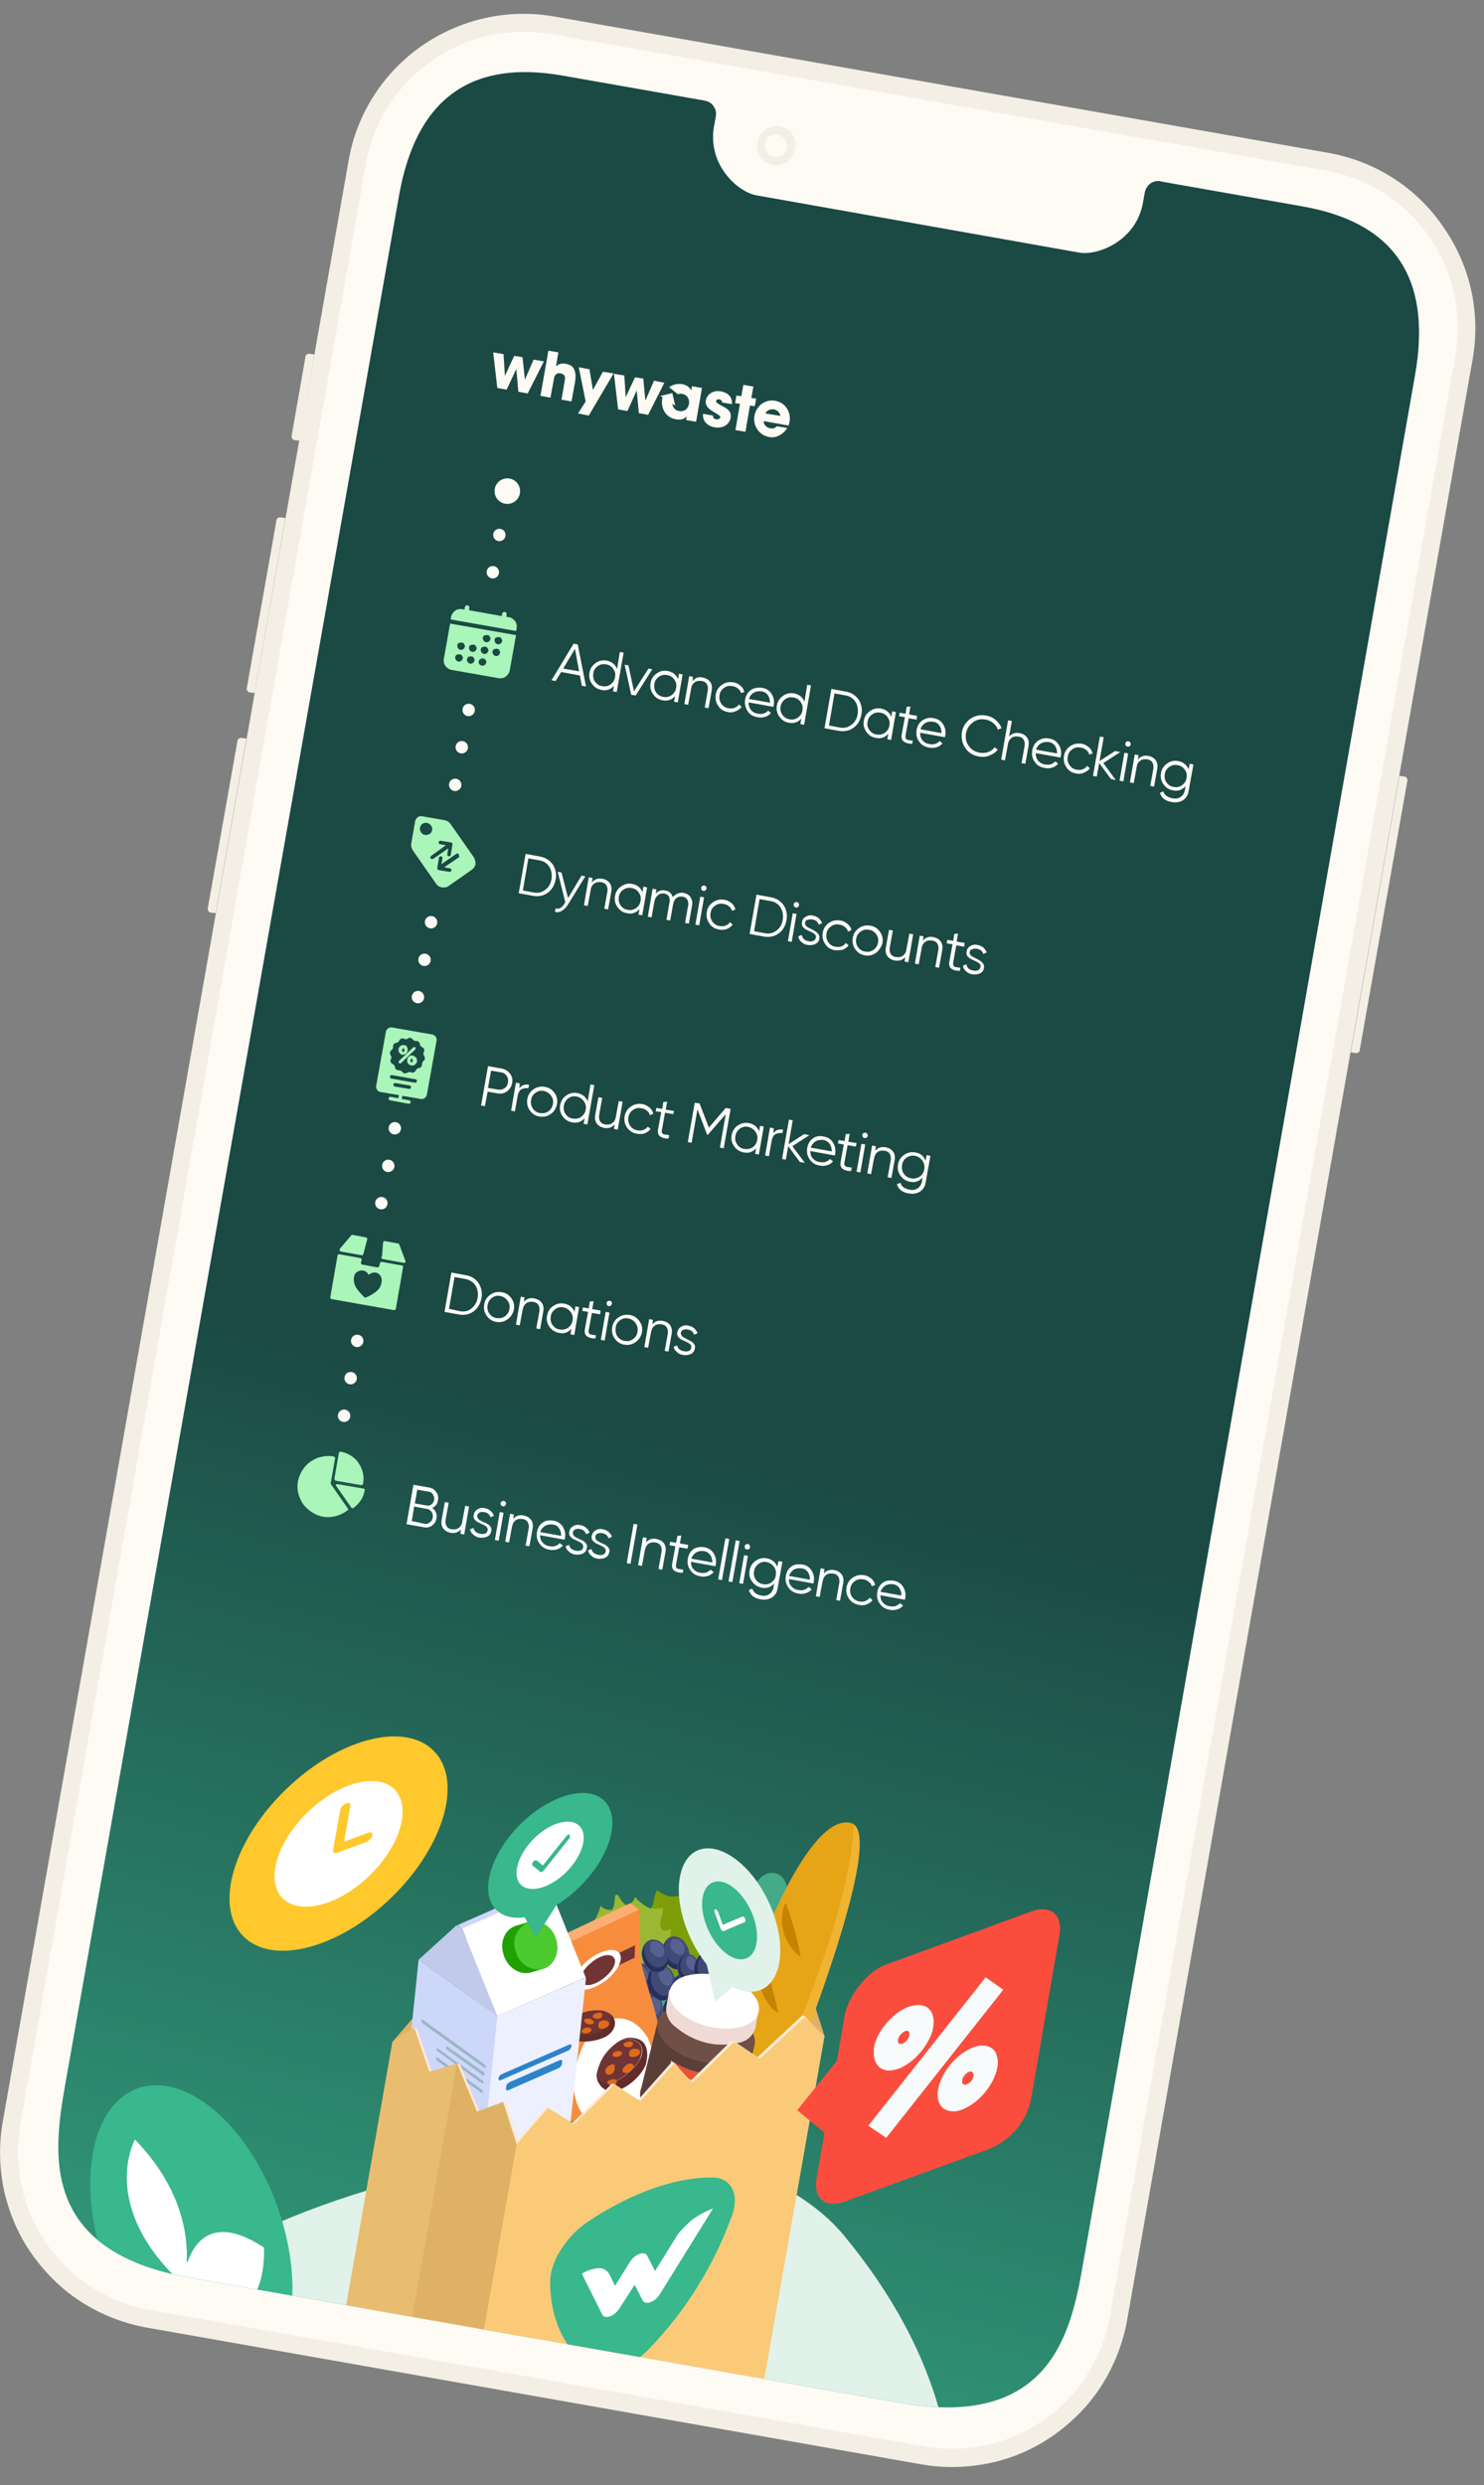 <?xml version="1.0" encoding="utf-8"?>
<!-- Generator: Adobe Illustrator 27.2.0, SVG Export Plug-In . SVG Version: 6.00 Build 0)  -->
<svg version="1.1" id="Layer_1" xmlns:v="https://vecta.io/nano"
	 xmlns="http://www.w3.org/2000/svg" xmlns:xlink="http://www.w3.org/1999/xlink" x="0px" y="0px" viewBox="0 0 430 720"
	 style="enable-background:new 0 0 430 720;" xml:space="preserve">
<rect x="0" y="0" width="430" height="720" fill="#808080" stroke="none"/>
<style type="text/css">
	.st0{fill:#F3EFE5;}
	.st1{fill:#FEFBF5;}
	.st2{fill:url(#SVGID_1_);}
	.st3{clip-path:url(#SVGID_00000165192810145778282980000013422074623802364585_);}
	.st4{fill:#DEB165;}
	.st5{fill:#44AA87;}
	.st6{fill:#E6A417;}
	.st7{opacity:0.6;fill:#F7BE45;enable-background:new    ;}
	.st8{fill:#C48300;}
	.st9{fill:#7D9E09;}
	.st10{fill:#9AB834;}
	.st11{fill:#414A75;}
	.st12{fill:#262F5E;}
	.st13{fill:#576191;}
	.st14{fill:#F88C3D;}
	.st15{fill:#EE7929;}
	.st16{fill:#DF6A1B;}
	.st17{fill:#FFAE73;}
	.st18{fill:#FFFFFF;}
	.st19{fill:#622C2A;}
	.st20{fill:#703434;}
	.st21{fill:#593F38;}
	.st22{fill:#402A25;}
	.st23{fill:#E8D5D1;}
	.st24{fill:#E0F2E9;}
	.st25{fill:#FFC82D;}
	.st26{fill:#705046;}
	.st27{fill:#8C6C63;}
	.st28{fill:#F0DAD6;}
	.st29{fill:#E85233;}
	.st30{fill:#BEC6E5;}
	.st31{fill:#EDF1FF;}
	.st32{fill:#CDD7FA;}
	.st33{fill:#C1CAEB;}
	.st34{fill:#20A100;}
	.st35{fill:#4CC92E;}
	.st36{fill:#2E83C9;}
	.st37{fill:#9BB6C4;}
	.st38{fill:#FCEAD2;}
	.st39{fill:#FACA79;}
	.st40{fill:#E9BD70;}
	.st41{fill:#39B78D;}
	.st42{fill:#FB4D3D;}
	.st43{fill:#F7FBFC;}
	.st44{fill-rule:evenodd;clip-rule:evenodd;fill:#E0F2E9;}
	.st45{fill-rule:evenodd;clip-rule:evenodd;fill:#39B78D;}
	.st46{clip-path:url(#SVGID_00000034789030809449207670000008616880522862875522_);}
	.st47{fill:#AAF5BA;}
	.st48{clip-path:url(#SVGID_00000036938547462965883820000011382685006882416311_);}
	.st49{clip-path:url(#SVGID_00000014597914395715121320000011194420325497736326_);}
	.st50{clip-path:url(#SVGID_00000113348210604081220630000008947347455760573861_);}
	.st51{clip-path:url(#SVGID_00000035498498545760669960000009235456029986913692_);}
	.st52{clip-path:url(#SVGID_00000012472031784514092310000002288365825613094831_);}
	.st53{fill-rule:evenodd;clip-rule:evenodd;fill:#FEFBF5;}
</style>
<g>
	<g>
		<path class="st0" d="M385,44.3L160.7,4.8c-13.5-2.4-27.3,0.7-38.5,8.5S103.3,33.1,101,46.6L0.8,614.7c-1.2,6.7-1,13.5,0.4,20.1
			c1.5,6.6,4.2,12.9,8.1,18.4c3.9,5.5,8.8,10.3,14.5,13.9c5.7,3.6,12.1,6.1,18.8,7.3L266.9,714c6.7,1.2,13.5,1,20.1-0.4
			s12.9-4.2,18.4-8.1c5.5-3.9,10.3-8.8,13.9-14.5c3.6-5.7,6.1-12.1,7.3-18.8l100.1-568.1c2.4-13.5-0.7-27.3-8.6-38.5
			C410.4,54.3,398.4,46.7,385,44.3L385,44.3z"/>
		<path class="st0" d="M91.1,102.7l-1.4-0.2c-0.1,0-0.3,0-0.4,0s-0.3,0.1-0.4,0.2c-0.1,0.1-0.2,0.2-0.3,0.3
			c-0.1,0.1-0.1,0.2-0.1,0.4l-4,22.9c0,0.1,0,0.3,0,0.4c0,0.1,0.1,0.3,0.2,0.4c0.1,0.1,0.2,0.2,0.3,0.3c0.1,0.1,0.2,0.1,0.4,0.1
			l1.4,0.2L91.1,102.7L91.1,102.7z M82.7,150.1l-1.4-0.2c-0.1,0-0.3,0-0.4,0c-0.1,0-0.3,0.1-0.4,0.2s-0.2,0.2-0.3,0.3
			c-0.1,0.1-0.1,0.2-0.1,0.4l-8.6,48.6c0,0.1,0,0.3,0,0.4c0,0.1,0.1,0.3,0.2,0.4c0.1,0.1,0.2,0.2,0.3,0.3c0.1,0.1,0.2,0.1,0.4,0.1
			l1.4,0.2L82.7,150.1L82.7,150.1z M71.4,214l-1.4-0.2c-0.3,0-0.5,0-0.8,0.2s-0.4,0.4-0.4,0.7l-8.6,48.5c0,0.1,0,0.3,0,0.4
			c0,0.1,0.1,0.3,0.2,0.4c0.1,0.1,0.2,0.2,0.3,0.3c0.1,0.1,0.2,0.1,0.4,0.1l1.4,0.2L71.4,214L71.4,214z M391.4,304.9l1.4,0.2
			c0.1,0,0.3,0,0.4,0c0.1,0,0.3-0.1,0.4-0.2s0.2-0.2,0.3-0.3c0.1-0.1,0.1-0.2,0.1-0.4l13.8-78c0-0.1,0-0.3,0-0.4
			c0-0.1-0.1-0.3-0.2-0.4c-0.1-0.1-0.2-0.2-0.3-0.3c-0.1-0.1-0.2-0.1-0.4-0.1l-1.4-0.2L391.4,304.9L391.4,304.9z"/>
	</g>
	<path class="st1" d="M384.1,49.4L159.8,9.9c-12.1-2.1-24.6,0.6-34.7,7.7c-10.1,7.1-17,17.8-19.1,30L5.9,615.5
		c-2.1,12.1,0.6,24.6,7.7,34.7c7.1,10.1,17.8,17,30,19.1l224.2,39.5c12.1,2.1,24.6-0.6,34.7-7.7c10.1-7.1,17-17.8,19.1-30l100.1-568
		c2.1-12.1-0.6-24.6-7.7-34.7C407,58.4,396.2,51.5,384.1,49.4L384.1,49.4z"/>
	<path class="st0" d="M230.4,43.1c-0.2,1.1-0.7,2.1-1.4,2.9c-0.9,1.1-2.2,1.8-3.6,1.9c-1.4,0.1-2.8-0.3-3.9-1.2
		c-1.1-0.9-1.9-2.2-2.1-3.6c-0.2-1.4,0.2-2.8,1-4c0.6-0.9,1.4-1.7,2.4-2.1c1-0.4,2.1-0.6,3.2-0.4c0.7,0.1,1.4,0.4,2,0.8
		c0.6,0.4,1.2,0.9,1.6,1.5c0.4,0.6,0.7,1.3,0.9,2C230.6,41.7,230.6,42.5,230.4,43.1L230.4,43.1L230.4,43.1z"/>
	<path class="st1" d="M228.1,42.7c-0.1,0.6-0.4,1.2-0.9,1.7c-0.4,0.5-1,0.8-1.6,0.9c-0.6,0.1-1.3,0.1-1.9-0.1s-1.1-0.6-1.5-1.2
		c-0.4-0.5-0.6-1.1-0.6-1.8c0-0.6,0.2-1.2,0.5-1.8c0.4-0.5,0.8-1,1.4-1.2c0.5-0.2,1.1-0.3,1.7-0.2c0.6,0.1,1.1,0.3,1.6,0.7
		c0.5,0.4,0.8,0.8,1,1.4S228.2,42.2,228.1,42.7L228.1,42.7L228.1,42.7z"/>
	
		<linearGradient id="SVGID_1_" gradientUnits="userSpaceOnUse" x1="200.291" y1="309.142" x2="100.471" y2="-75.618" gradientTransform="matrix(1 0 0 -1 0 722)">
		<stop  offset="0" style="stop-color:#1B4944"/>
		<stop  offset="1" style="stop-color:#39B78D"/>
	</linearGradient>
	<path class="st2" d="M312.8,73.2c5.3,0.9,16.5-3.4,18.4-14.6l0.5-2.8c0.1-0.5,0.3-1.1,0.6-1.5c0.3-0.5,0.7-0.9,1.1-1.2
		c0.5-0.3,1-0.5,1.5-0.6c0.5-0.1,1.1-0.1,1.6,0.1l40.9,7.2c25.1,4.4,37.9,19.2,32.6,49l-96.3,547.8c-3.4,19.4-9.5,47.3-53,39.6
		L55,659.9c-43.4-7.7-39.6-35.9-36.2-55.4l96.8-547.7c5.2-29.7,22.3-39.3,47.4-34.9l40.9,7.2c0.5,0.1,1.1,0.2,1.6,0.5
		c0.5,0.3,0.9,0.6,1.2,1.1c0.3,0.4,0.6,1,0.7,1.5c0.1,0.5,0.1,1.1,0,1.6l-0.5,2.8c-2,11.2,7,19.1,12.3,20L312.8,73.2L312.8,73.2z"/>
	<g>
		<defs>
			<path id="SVGID_00000025410171705855084410000002819012478024245896_" d="M312.8,73.2c5.3,0.9,16.5-3.4,18.4-14.6l0.5-2.8
				c0.1-0.5,0.3-1.1,0.6-1.5c0.3-0.5,0.7-0.9,1.1-1.2c0.5-0.3,1-0.5,1.5-0.6c0.5-0.1,1.1-0.1,1.6,0.1l40.9,7.2
				c25.1,4.4,37.9,19.2,32.6,49l-96.3,547.8c-3.4,19.4-9.5,47.3-53,39.6L55,659.9c-43.4-7.7-39.6-35.9-36.2-55.4l96.8-547.7
				c5.2-29.7,22.3-39.3,47.4-34.9l40.9,7.2c0.5,0.1,1.1,0.2,1.6,0.5c0.5,0.3,0.9,0.6,1.2,1.1c0.3,0.4,0.6,1,0.7,1.5
				c0.1,0.5,0.1,1.1,0,1.6l-0.5,2.8c-2,11.2,7,19.1,12.3,20L312.8,73.2L312.8,73.2z"/>
		</defs>
		<clipPath id="SVGID_00000010295904822075696970000013653434926367022470_">
			<use xlink:href="#SVGID_00000025410171705855084410000002819012478024245896_"  style="overflow:visible;"/>
		</clipPath>
		<g style="clip-path:url(#SVGID_00000010295904822075696970000013653434926367022470_);">
			<g>
				<path class="st4" d="M203.3,560l-18.7,106l-89.4,31.5l18.6-106l9.2-10.7l7.6,4.7l11.6-11.5l7.5,4.8l9.7-10.9l5.4,5.6l12-11.7
					l7.6,4.7l12.9-12L203.3,560L203.3,560z"/>
				<path class="st4" d="M203.1,560.2l6.1-4.1l4.4,12.8l8.1-2.4l5.7,13.9l7.6-2.8l3.9,12.3l-18.6,106l-35.8-29.7L203.1,560.2
					L203.1,560.2z"/>
			</g>
			<g>
				<path class="st5" d="M196.2,568.4c0,0-6.6-9.4-3.2-13.9s12.9-0.9,12.9-0.9c-0.5-3,0.1-6.1,1.6-8.8c2.4-4.3,10.3,3.2,10.3,3.2
					s2.6-7,7.6-5s3,16.3,3,16.3l-17.2,42.8l-19.6-11.5c-1.9-5-3.2-10.1-3.9-15.4C187.7,570,196.2,568.4,196.2,568.4L196.2,568.4z"/>
				<path class="st5" d="M202.6,566.2c0,0-4.9-10-1.4-10.3s11.3,6.4,11.3,6.4s-3.6-8.8-0.7-10.7s3.6-2.1,8.7,9.7s-5.6,31.9-5.6,31.9
					l-3.6,8.9c-4.8-2.3-9.3-5-13.7-8c-3.8-3.2-7.4-11.5-1.8-11.7s-3.3-10-4.9-15.8C189.3,560.9,202.6,566.2,202.6,566.2L202.6,566.2
					z"/>
			</g>
			<path class="st6" d="M246.6,528.2c11.6,3.1-21.1,81.9-21.1,81.9l-14.2,0.7l-8-4.6l18-44.8C221.3,561.4,235.1,525.2,246.6,528.2
				L246.6,528.2z"/>
			<path class="st7" d="M231.4,586.5c7.2-17.9,14.6-38.4,16.1-57.8c8.9,7-21.9,81.5-21.9,81.5l-14.2,0.7l-4-2.3
				C218,607.4,226.8,598,231.4,586.5L231.4,586.5z"/>
			<g>
				<path class="st8" d="M228.6,553.9l1.6,5.2l1.3,5.2l0.5,2.6c-0.8-0.5-1.5-1.1-2.1-1.8c-0.6-0.7-1.1-1.5-1.6-2.3
					c-0.5-0.9-0.9-1.9-1.2-3c-0.6-1.9-0.7-3.9-0.3-5.9c0.1-0.9,0.4-1.8,0.8-2.6C228,552.2,228.3,553,228.6,553.9L228.6,553.9z
					 M222,570.1l1.6,5.2l1.3,5.3c0.2,0.9,0.4,1.7,0.5,2.6c-0.8-0.5-1.5-1.1-2.1-1.8c-0.6-0.7-1.1-1.5-1.6-2.3
					c-0.5-0.9-0.9-1.9-1.2-2.9c-0.5-1.9-0.6-3.9-0.3-5.9c0.1-0.9,0.4-1.8,0.8-2.6L222,570.1L222,570.1z M215.3,586.4l1.7,5.2
					l1.3,5.3c0.2,0.9,0.4,1.7,0.5,2.6c-0.8-0.5-1.5-1.1-2.1-1.8c-0.6-0.7-1.1-1.5-1.6-2.3c-0.5-0.9-0.9-1.9-1.2-2.9
					c-0.5-1.9-0.7-3.9-0.3-5.9c0.1-0.9,0.4-1.8,0.8-2.6C214.7,584.7,215,585.6,215.3,586.4L215.3,586.4z"/>
			</g>
			<path class="st9" d="M186.8,553.8c1,0.5,2.4-1.1,2.6-2.9c0.1-1.2,0.5-2.3,1-3.3c1.1,1,2.4,1.6,3.9,1.9c1.8,0,3.7-0.4,5.3-1.2
				c-0.1,1.2,0.2,2.3,0.9,3.3c0.6,0.7,2.6-0.4,4-1.4c0.1-0.1,0.2-0.1,0.3-0.1c0.1,0,0.2,0,0.3,0.1c0.1,0.1,0.2,0.2,0.2,0.3
				c0,0.1,0,0.2,0,0.3c-0.8,1.7-1.4,3.8-0.6,4.3c1.1,0.5,2.3,0.5,3.4,0.2c-0.4,1.8-0.5,3.6-0.2,5.4c0.6,1.3,1.5,2.5,2.7,3.4
				c-0.9,0.7-2,1.2-3.1,1.6c-1.8,0.6-3,2.3-2.4,3.1c0.4,0.5,1,0.9,1.6,1.2c-1.1,0.8-2.4,1.5-3.7,1.8l-0.2,0.1
				c-2.2,0.7-5.7,1.6-7.6,0.2l-4.3-1.3c-0.8-0.2-1.6-0.7-2.2-1.2c-0.7-0.5-1.2-1.2-1.6-2l-1.7-3.5c-1.8-1.4-1.5-5.1-1.3-7.4v-0.2
				c0.1-1.4,0.5-2.7,1.1-4C185.6,553.1,186.1,553.5,186.8,553.8L186.8,553.8z"/>
			<path class="st10" d="M171,564.9c0.9-0.4,0.5-2.4-0.7-3.6c-0.8-0.8-1.5-1.6-2-2.6c1.3-0.3,2.6-0.9,3.6-1.8c1-1.4,1.7-3,2.1-4.7
				c0.8,0.8,1.9,1.2,3,1.2c0.9-0.1,1.1-2.2,1.2-3.9c0-0.1,0-0.2,0.1-0.3c0.1-0.1,0.2-0.1,0.3-0.2c0.1,0,0.2,0,0.3,0
				c0.1,0,0.2,0.1,0.2,0.2c0.9,1.4,2.1,3.2,2.9,2.9c1-0.5,1.7-1.4,2-2.5c1.1,1.3,2.5,2.4,4,3.2c1.3,0.3,2.7,0.3,4.1-0.1
				c0,1.1-0.2,2.2-0.6,3.2c-0.5,1.7,0,3.5,1.1,3.5c0.6,0,1.2-0.2,1.8-0.5c0,1.3-0.2,2.6-0.7,3.8v0.2c-0.7,2-2,5.2-4.1,5.7l-3.4,2.5
				c-0.6,0.5-1.4,0.8-2.2,1c-0.8,0.2-1.6,0.2-2.4,0l-3.6-0.7c-2.1,0.5-4.8-1.8-6.4-3.2h-0.1c-1-0.9-1.8-1.9-2.4-3
				C169.8,565.3,170.4,565.2,171,564.9L171,564.9z"/>
			<path class="st11" d="M183.3,576c1.3,2.3,3.7,3,5.4,1.7c0.8-0.9,1.3-2,1.4-3.2c0.1-1.2-0.2-2.4-0.9-3.3c-1.3-2.3-3.7-3-5.4-1.7
				c-0.8,0.9-1.3,2-1.4,3.2C182.4,573.8,182.6,575,183.3,576L183.3,576z"/>
			<path class="st12" d="M183.5,569.7c-0.4,0.8-0.6,1.7-0.5,2.6c0.1,0.9,0.3,1.8,0.8,2.5c1.2,2.1,3.4,2.8,4.9,1.5
				c0.4-0.4,0.7-0.8,0.9-1.3c0.2-0.5,0.3-1,0.3-1.5c0.1,0.7,0.1,1.5-0.1,2.2c-0.2,0.7-0.6,1.4-1.2,1.9c-1.6,1.4-4,0.6-5.4-1.7
				c-0.6-1-0.9-2.1-0.9-3.2C182.4,571.7,182.8,570.6,183.5,569.7L183.5,569.7z"/>
			<path class="st13" d="M188.2,573.8c0.8-0.5,0.8-1.9,0-3.1c-0.8-1.2-2.1-1.7-2.9-1.1c-0.8,0.5-0.7,1.9,0.1,3.1
				S187.4,574.4,188.2,573.8z"/>
			<path class="st11" d="M186.6,578.3c2-0.5,2.9-3.1,2.2-5.7s-2.9-4.3-4.9-3.7s-2.9,3.1-2.2,5.7S184.7,578.9,186.6,578.3z"/>
			<path class="st12" d="M182.7,569.7c-0.4,0.8-0.6,1.7-0.6,2.6c0,0.9,0.3,1.8,0.8,2.5c1.2,2.1,3.4,2.8,4.9,1.5
				c0.4-0.4,0.7-0.8,0.9-1.3c0.2-0.5,0.3-1,0.3-1.5c0.1,0.8,0.1,1.5-0.1,2.2c-0.2,0.7-0.6,1.4-1.2,1.9c-1.6,1.3-4,0.6-5.4-1.7
				c-0.6-1-0.9-2.1-0.9-3.2C181.5,571.7,182,570.6,182.7,569.7L182.7,569.7z"/>
			<path class="st13" d="M184.7,573.2c1,1,2.3,1.2,2.9,0.4c0.3-0.5,0.3-1.2,0.2-1.8c-0.1-0.6-0.5-1.1-0.9-1.5c-1-1-2.3-1.2-2.9-0.4
				c-0.2,0.5-0.3,1.2-0.2,1.8C184,572.2,184.3,572.7,184.7,573.2L184.7,573.2z"/>
			<path class="st11" d="M192.9,568.3c1.3,2.3,3.7,3,5.4,1.7c0.8-0.9,1.3-2,1.4-3.2c0.1-1.2-0.2-2.4-0.9-3.4c-1.3-2.3-3.7-3-5.4-1.7
				c-0.8,0.9-1.3,2-1.4,3.2C191.9,566.2,192.2,567.4,192.9,568.3z"/>
			<path class="st12" d="M193.1,562c-0.4,0.8-0.6,1.7-0.5,2.6c0,0.9,0.3,1.8,0.8,2.5c1.2,2.1,3.4,2.8,4.9,1.5
				c0.4-0.4,0.7-0.8,0.9-1.3c0.2-0.5,0.3-1,0.3-1.5c0.1,0.7,0.1,1.5-0.2,2.2c-0.2,0.7-0.6,1.4-1.2,1.9c-1.6,1.3-4,0.6-5.4-1.7
				c-0.6-1-0.9-2.1-0.9-3.2C192,564,192.5,562.9,193.1,562L193.1,562z"/>
			<path class="st13" d="M195.2,565.5c1,1,2.2,1.2,2.9,0.4c0.3-0.5,0.3-1.2,0.2-1.8c-0.1-0.6-0.5-1.1-0.9-1.5c-1-1-2.3-1.2-2.9-0.4
				c-0.2,0.5-0.3,1.2-0.2,1.8S194.8,565.1,195.2,565.5L195.2,565.5z"/>
			<path class="st11" d="M191.8,594.3c0.1,0.8,0.3,1.5,0.8,2.1c0.5,0.6,1.1,1.1,1.8,1.4c0.7,0.3,1.5,0.4,2.3,0.2
				c0.8-0.1,1.5-0.5,2-1c0.6-0.5,1-1.2,1.2-2c0.2-0.8,0.1-1.5-0.1-2.3c-0.2-0.7-0.7-1.4-1.3-1.8c-0.6-0.5-1.3-0.8-2.1-0.9
				c-1.1,0-2.3,0.4-3.1,1.2C192.3,592.1,191.8,593.1,191.8,594.3L191.8,594.3z"/>
			<path class="st12" d="M196,590.1c-0.8,0.2-1.6,0.8-2.1,1.4c-0.5,0.7-0.9,1.5-0.9,2.4c-0.2,1,0,2.1,0.6,3c0.6,0.9,1.5,1.5,2.5,1.8
				c0.5,0.1,1,0,1.5-0.2c0.5-0.2,0.9-0.5,1.3-0.8c-0.4,0.6-0.9,1.1-1.6,1.4c-0.7,0.3-1.4,0.5-2.1,0.4c-1.1-0.3-2.1-1-2.8-1.9
				c-0.6-1-0.9-2.2-0.6-3.3c0.1-1.1,0.5-2.1,1.3-2.9C193.8,590.6,194.9,590.1,196,590.1L196,590.1z"/>
			<path class="st13" d="M195.5,594.1c0.2,1.4,1.1,2.5,2.1,2.4c1-0.1,1.6-1.4,1.4-2.9c-0.2-1.4-1.1-2.5-2.1-2.4
				S195.3,592.6,195.5,594.1z"/>
			<path class="st11" d="M202,594.1c0.5-0.3,0.9-0.7,1.3-1.1c0.4-0.5,0.6-1,0.7-1.5s0.2-1.1,0.1-1.7c-0.1-0.6-0.3-1.1-0.6-1.6
				c-0.4-1.1-1.3-2-2.3-2.5c-1.1-0.5-2.3-0.5-3.4-0.1c-1,0.6-1.7,1.6-2,2.7s-0.1,2.3,0.5,3.3c0.4,1.1,1.3,2,2.3,2.4
				C199.7,594.5,200.9,594.5,202,594.1L202,594.1z"/>
			<path class="st12" d="M197.5,585.8c-0.6,0.7-0.9,1.5-1,2.3c-0.1,0.9,0.1,1.7,0.5,2.5c0.4,1,1.2,1.8,2.1,2.2s2.1,0.5,3.1,0.1
				c0.5-0.2,0.9-0.6,1.2-1c0.3-0.4,0.5-0.9,0.6-1.4c0,0.7-0.1,1.5-0.5,2.1c-0.4,0.7-0.9,1.2-1.6,1.5c-1.1,0.4-2.3,0.3-3.4-0.1
				c-1.1-0.5-1.9-1.3-2.3-2.4c-0.6-1-0.7-2.1-0.5-3.2C196.1,587.4,196.7,586.4,197.5,585.8L197.5,585.8z"/>
			<path class="st13" d="M199.4,589.4c1,1.1,2.4,1.5,3.1,0.9c0.8-0.6,0.6-2.1-0.4-3.2c-1-1.1-2.4-1.5-3.1-0.9
				S198.4,588.2,199.4,589.4L199.4,589.4z"/>
			<path class="st11" d="M193.3,598.1c1-1.9,0.4-4.2-1.4-5.3c-1-0.3-2-0.3-3,0.2c-0.9,0.4-1.6,1.2-2,2.2c-0.5,0.9-0.6,1.9-0.4,2.9
				s0.9,1.8,1.8,2.3c1,0.3,2,0.3,3-0.2S193,599.1,193.3,598.1z"/>
			<path class="st12" d="M191.6,592.9c-0.8,0-1.5,0.2-2.1,0.7c-0.6,0.4-1.1,1-1.4,1.8c-0.4,0.8-0.5,1.8-0.3,2.7
				c0.3,0.9,0.9,1.7,1.6,2.2c0.4,0.2,0.9,0.3,1.4,0.2c0.5,0,0.9-0.2,1.3-0.4c-0.5,0.5-1.1,0.7-1.7,0.9c-0.6,0.1-1.3,0-1.9-0.2
				c-0.9-0.5-1.6-1.3-1.8-2.3s-0.1-2,0.3-2.9c0.4-0.9,1-1.7,1.9-2.1C189.7,592.8,190.7,592.7,191.6,592.9L191.6,592.9z"/>
			<path class="st13" d="M190.2,596.1c-0.2,1.3,0.3,2.4,1.2,2.6c0.9,0.2,1.8-0.8,2-2s-0.3-2.4-1.1-2.6S190.4,594.8,190.2,596.1
				L190.2,596.1z"/>
			<path class="st11" d="M193.4,590.8c0.7-0.8,1.1-1.8,1-2.8c0-1-0.5-2-1.2-2.7c-0.9-0.5-1.9-0.7-2.9-0.5c-1,0.2-1.9,0.8-2.5,1.7
				c-0.7,0.8-1.1,1.8-1,2.8c0,1,0.5,2,1.2,2.7c0.9,0.5,1.9,0.7,2.9,0.5S192.9,591.7,193.4,590.8L193.4,590.8z"/>
			<path class="st12" d="M193,585.2c-0.8-0.2-1.5-0.1-2.2,0.2c-0.7,0.3-1.3,0.7-1.8,1.4c-0.6,0.7-1,1.6-0.9,2.5
				c0,0.9,0.4,1.8,1.1,2.5c0.4,0.3,0.8,0.5,1.3,0.5c0.5,0.1,1,0.1,1.4-0.1c-0.6,0.3-1.2,0.5-1.9,0.4c-0.7,0-1.3-0.3-1.8-0.7
				c-0.7-0.7-1.2-1.7-1.2-2.7c0-0.5,0.1-1,0.2-1.5c0.2-0.5,0.4-0.9,0.8-1.3c0.5-0.8,1.4-1.4,2.3-1.6
				C191.1,584.7,192.1,584.8,193,585.2L193,585.2z"/>
			<path class="st13" d="M190.8,588.1c-0.5,1.2-0.3,2.5,0.5,2.8c0.8,0.3,1.9-0.3,2.4-1.4c0.5-1.1,0.3-2.4-0.5-2.8
				C192.4,586.3,191.4,586.9,190.8,588.1z"/>
			<path class="st11" d="M192.1,582.9c0,2.6,1.7,4.5,3.6,4.4c1.1-0.3,2-0.9,2.7-1.8c0.6-0.9,0.9-2,0.8-3.1c0-2.6-1.7-4.5-3.6-4.3
				c-1.1,0.3-2,0.9-2.7,1.8C192.3,580.8,192,581.8,192.1,582.9L192.1,582.9z"/>
			<path class="st12" d="M195.3,577.9c-0.7,0.5-1.3,1.1-1.7,1.8c-0.4,0.8-0.6,1.6-0.5,2.5c0,2.4,1.6,4.1,3.4,4
				c0.5-0.1,1-0.3,1.4-0.5c0.4-0.3,0.8-0.7,1-1.1c-0.2,0.7-0.6,1.3-1.2,1.7c-0.6,0.5-1.3,0.8-2,1c-1.9,0.2-3.6-1.7-3.6-4.3
				c-0.1-1.1,0.2-2.1,0.7-3C193.4,578.9,194.3,578.2,195.3,577.9L195.3,577.9z"/>
			<path class="st13" d="M195.4,581.8c0.3,1.4,1.3,2.2,2.2,1.9s1.3-1.6,0.9-3.1c-0.3-1.4-1.4-2.2-2.2-1.9c-0.5,0.3-0.8,0.9-1,1.4
				C195.2,580.7,195.2,581.3,195.4,581.8L195.4,581.8z"/>
			<path class="st11" d="M203.3,587.5c1.9-0.7,2.6-3.2,1.6-5.7s-3.2-3.8-5-3.2c-1.9,0.7-2.6,3.2-1.6,5.7
				C199.2,586.8,201.4,588.2,203.3,587.5z"/>
			<path class="st12" d="M199.1,579.2c-0.4,0.7-0.7,1.6-0.7,2.4c0,0.8,0.2,1.7,0.7,2.4c1.1,2.1,3.2,3,4.8,2c0.4-0.3,0.7-0.7,1-1.1
				c0.2-0.4,0.4-0.9,0.4-1.4c0.1,0.7,0,1.4-0.2,2.1s-0.7,1.2-1.3,1.7c-1.7,1.1-4,0-5.3-2.2c-0.6-0.9-0.8-2-0.7-3
				C197.9,580.9,198.3,579.9,199.1,579.2L199.1,579.2z"/>
			<path class="st13" d="M201,582.7c0.9,1.1,2.2,1.4,2.9,0.7c0.7-0.7,0.4-2.1-0.6-3.2c-0.9-1.1-2.2-1.4-2.9-0.7
				C199.8,580.2,200.1,581.6,201,582.7z"/>
			<path class="st11" d="M184.8,582.3c-0.2,2.6,1.2,4.7,3.2,4.7c1.1-0.2,2.1-0.7,2.9-1.6c0.7-0.9,1.1-1.9,1.1-3.1
				c0.2-2.6-1.2-4.7-3.2-4.7c-1.1,0.2-2.1,0.7-2.9,1.6C185.2,580.1,184.8,581.2,184.8,582.3z"/>
			<path class="st12" d="M188.5,577.7c-0.8,0.4-1.4,1-1.9,1.7c-0.5,0.7-0.7,1.5-0.7,2.4c-0.2,2.4,1.1,4.3,3,4.3c0.5,0,1-0.2,1.4-0.4
				c0.4-0.2,0.8-0.6,1.1-1c-0.3,0.7-0.8,1.2-1.4,1.6c-0.6,0.4-1.3,0.7-2,0.7c-2,0-3.4-2.1-3.2-4.7c0-1,0.4-2,1-2.9
				C186.6,578.5,187.5,577.9,188.5,577.7L188.5,577.7z"/>
			<path class="st13" d="M188.2,581.6c0.2,1.4,1.1,2.3,2,2.1s1.4-1.6,1.3-3c-0.2-1.4-1.1-2.3-2-2.1S188,580.2,188.2,581.6z"/>
			<path class="st11" d="M194,576.6c-0.2,2.6,1.2,4.7,3.2,4.7c1.1-0.2,2.1-0.7,2.9-1.6c0.7-0.8,1.1-1.9,1.1-3.1
				c0.2-2.6-1.2-4.7-3.2-4.7c-1.1,0.2-2.1,0.7-2.9,1.6C194.4,574.3,194,575.4,194,576.6z"/>
			<path class="st12" d="M197.7,571.9c-0.8,0.4-1.4,1-1.9,1.7s-0.7,1.5-0.8,2.4c-0.2,2.4,1.1,4.3,3,4.3c0.5,0,1-0.2,1.4-0.4
				c0.4-0.2,0.8-0.6,1.1-1c-0.3,0.6-0.8,1.2-1.3,1.6c-0.6,0.4-1.3,0.6-2,0.7c-2,0-3.4-2.1-3.2-4.7c0-1,0.4-2,1-2.9
				C195.8,572.8,196.7,572.2,197.7,571.9L197.7,571.9z"/>
			<path class="st13" d="M197.4,575.9c0.2,1.4,1.1,2.3,2,2.1c0.9-0.2,1.4-1.6,1.3-3s-1.1-2.3-2-2.1S197.1,574.5,197.4,575.9
				L197.4,575.9z"/>
			<path class="st11" d="M188,575.7c0.7,2.8,3,4.5,5.1,3.7s3.2-3.5,2.4-6.3s-3-4.5-5-3.7C188.5,570.1,187.3,572.9,188,575.7
				L188,575.7z"/>
			<path class="st12" d="M190.1,569.5c-0.7,0.7-1.1,1.5-1.4,2.4c-0.2,0.9-0.2,1.9,0.1,2.8c0.7,2.5,2.8,4.1,4.7,3.4
				c0.5-0.2,1-0.5,1.3-0.9c0.4-0.4,0.7-0.9,0.8-1.4c-0.1,0.8-0.3,1.5-0.8,2.2c-0.5,0.6-1.1,1.1-1.8,1.4c-2,0.7-4.4-0.9-5.1-3.7
				c-0.4-1.1-0.4-2.3,0-3.5C188.4,571.1,189.2,570.1,190.1,569.5L190.1,569.5z"/>
			<path class="st13" d="M191.3,573.7c0.7,1.4,2,2,2.9,1.4c0.4-0.5,0.7-1.1,0.7-1.7c0-0.6-0.1-1.3-0.5-1.8c-0.7-1.4-2-2.1-2.9-1.4
				S190.6,572.3,191.3,573.7L191.3,573.7z"/>
			<path class="st11" d="M199.2,574.1c1.7,0.1,3.1-1.6,3.2-3.8s-1.2-4.1-2.9-4.1c-1.7-0.1-3.1,1.6-3.2,3.8S197.5,574,199.2,574.1
				L199.2,574.1z"/>
			<path class="st12" d="M198.4,566.3c-0.5,0.5-0.9,1.2-1.1,1.9c-0.2,0.7-0.2,1.5-0.1,2.2c0.4,1.9,1.9,3,3.4,2.5
				c0.4-0.2,0.8-0.4,1.1-0.8c0.3-0.3,0.5-0.7,0.7-1.1c-0.1,0.6-0.3,1.2-0.7,1.7c-0.4,0.5-0.9,0.9-1.4,1.2c-1.6,0.6-3.3-0.6-3.7-2.7
				c-0.2-0.9-0.2-1.9,0.1-2.7C197,567.6,197.6,566.8,198.4,566.3L198.4,566.3z"/>
			<path class="st13" d="M199.1,569.6c0.5,1,1.4,1.5,2.1,1c0.3-0.4,0.6-0.8,0.6-1.3s-0.1-1-0.3-1.4c-0.5-1-1.4-1.5-2.1-1
				c-0.4,0.4-0.6,0.8-0.6,1.3S198.8,569.1,199.1,569.6L199.1,569.6z"/>
			<path class="st11" d="M209,576.7c0.6-2.6-0.5-5.1-2.5-5.6c-2-0.5-4.1,1.3-4.7,3.9s0.5,5.1,2.5,5.6S208.4,579.3,209,576.7
				L209,576.7z"/>
			<path class="st12" d="M204.9,571.1c-0.7,0.5-1.3,1.2-1.8,2c-0.4,0.8-0.6,1.7-0.6,2.6c0,2.4,1.6,4,3.5,3.7c0.5-0.1,1-0.4,1.4-0.7
				c0.4-0.3,0.8-0.7,1.1-1.2c-0.2,0.7-0.7,1.4-1.2,1.9c-0.6,0.5-1.2,0.9-2,1.1c-2.1,0.4-3.8-1.4-3.8-4c-0.1-1.1,0.2-2.2,0.8-3.2
				C202.9,572.3,203.8,571.6,204.9,571.1L204.9,571.1z"/>
			<path class="st13" d="M205,575.1c0.4,1.4,1.4,2.1,2.3,1.7c0.5-0.3,0.9-0.9,1-1.4c0.2-0.6,0.2-1.2,0-1.8c-0.4-1.4-1.4-2.1-2.3-1.7
				c-0.5,0.4-0.9,0.9-1,1.4C204.8,573.9,204.8,574.6,205,575.1z"/>
			<path class="st11" d="M208.6,570.9c0.6-2.6-0.5-5.1-2.5-5.6c-2-0.5-4.1,1.3-4.7,3.9c-0.6,2.6,0.5,5.1,2.5,5.6
				S208,573.6,208.6,570.9L208.6,570.9z"/>
			<path class="st12" d="M204.5,565.4c-1.5,1-2.4,2.8-2.3,4.6c0,2.4,1.6,4,3.5,3.7c0.5-0.1,1-0.4,1.4-0.7c0.4-0.3,0.8-0.7,1.1-1.2
				c-0.3,0.7-0.7,1.4-1.2,1.9c-0.6,0.5-1.2,0.9-2,1.1c-2.1,0.4-3.8-1.4-3.8-4c-0.1-1.1,0.2-2.2,0.8-3.2
				C202.5,566.6,203.4,565.8,204.5,565.4L204.5,565.4z"/>
			<path class="st13" d="M204.6,569.4c0.4,1.3,1.4,2.1,2.3,1.7c0.5-0.4,0.9-0.9,1-1.4c0.2-0.6,0.2-1.2,0-1.8
				c-0.4-1.3-1.4-2.1-2.3-1.7c-0.5,0.3-0.9,0.9-1,1.4C204.4,568.2,204.4,568.8,204.6,569.4z"/>
			<path class="st11" d="M186.9,569.1c1.3,2.3,3.7,3,5.4,1.7c0.8-0.9,1.3-2,1.4-3.2c0.1-1.2-0.2-2.3-0.9-3.3c-1.3-2.3-3.7-3-5.4-1.7
				c-0.8,0.9-1.3,2-1.4,3.2C186,566.9,186.3,568.1,186.9,569.1z"/>
			<path class="st12" d="M187.2,562.8c-0.4,0.8-0.6,1.7-0.5,2.6c0,0.9,0.3,1.8,0.8,2.5c1.2,2.1,3.4,2.8,4.9,1.5
				c0.4-0.4,0.7-0.8,0.9-1.3c0.2-0.5,0.3-1,0.3-1.5c0.1,0.7,0.1,1.5-0.1,2.2c-0.2,0.7-0.6,1.4-1.2,1.9c-1.6,1.3-4,0.6-5.4-1.7
				c-0.6-1-0.9-2.1-0.9-3.2C186.1,564.7,186.5,563.7,187.2,562.8L187.2,562.8z"/>
			<path class="st13" d="M189.3,566.2c1,1,2.2,1.2,2.9,0.4c0.3-0.5,0.3-1.2,0.2-1.8c-0.1-0.6-0.5-1.1-0.9-1.5c-1-1-2.3-1.2-2.9-0.4
				c-0.2,0.5-0.3,1.2-0.2,1.8S188.8,565.8,189.3,566.2L189.3,566.2z"/>
			<path class="st14" d="M191.5,593.2c0.1-9-5.8-20.4-6-27.6c0-2.3,0-4.4-0.1-6.2l-0.3-6.2l-2.4-1.9c0,0,0.1,1.2,0.2,2.9l-25.2,12
				c0,0-1.1,8.7-1.4,16c-0.2,2.9-0.1,5.8,0.4,8.6c0.9,3.4,2.6,17.1,3.9,27.4c2.4-1-0.2,1.3,2.2,0.3c-2.4,1.1-0.8,11.6-0.8,11.6
				l27.4-12.9c0,0,0.2-1.3,0.4-3.3c0.2-2,0.6-5,0.9-8.2c0.1-0.7,0.1-1.4,0.2-2.2C191.2,600.1,191.4,596.7,191.5,593.2L191.5,593.2z"
				/>
			<path class="st15" d="M153.9,585.2c2-3,3.4-9.7,4-13.6l-0.3-5.4l-2.4-2c0.5,4.7,0.2,9.4-1,14c-2.3,7.4-7.7,14-9.3,18.1
				c-2.9,7.6-2.7,20.5-2.7,20.5l1.5,1c0,0,1.4-13.4,2.4-17.6C148,594.9,150.5,589.8,153.9,585.2L153.9,585.2z"/>
			<path class="st16" d="M164.2,606.2c0.2-9-5.8-20.4-6-27.6c0-2.6-0.1-5-0.2-6.9c-0.7,3.9-2,10.6-4,13.6c-3.4,4.6-6,9.7-7.6,15.2
				c-1,4.1-2.4,17.6-2.4,17.6l18.1,12.2C162.1,630.2,164,615.1,164.2,606.2L164.2,606.2z"/>
			<path class="st17" d="M155.3,564.3l2.4,1.9l27.4-12.9l-2.4-1.9L155.3,564.3z"/>
			<g>
				<path class="st18" d="M161.3,616.7l-5.7-3.8l-0.7,10.4l5.7,3.8L161.3,616.7L161.3,616.7z M153.6,620.8l-8-5.4l-0.1,1.5l8,5.4
					L153.6,620.8z M153.9,617.6l-8-5.4l-0.1,1.5l8,5.4L153.9,617.6L153.9,617.6z M181.1,613.5c-8.2,6.8-15.1-1.3-14.8-9.7
					c0.8-16.3,12.2-23.9,19.7-15.7C192.5,595.2,187.8,608,181.1,613.5L181.1,613.5z"/>
			</g>
			<path class="st19" d="M185.2,590.9c-0.8-0.3-1.7-0.5-2.6-0.5c-0.9,0-1.8,0.2-2.6,0.7c2.6-0.7,5.7-0.3,6.1,2.7
				c0,0.9-0.1,1.8-0.5,2.6s-0.9,1.6-1.5,2.2c-1.7,1.9-3.7,3.5-6,4.6c-0.9,0.4-1.9,0.5-2.9,0.2c-1-0.3-1.8-1-2.2-1.9
				c-0.1,0.6,0,1.2,0.3,1.7c3.4,6.7,12.3-0.7,13.8-5C187.9,595.6,187.8,592,185.2,590.9L185.2,590.9z"/>
			<path class="st20" d="M178,603.2c2.3-1.1,4.3-2.7,6-4.6c0.6-0.6,1.2-1.4,1.5-2.2c0.3-0.8,0.5-1.7,0.5-2.6c-0.4-3-3.4-3.3-6.1-2.7
				c-1.9,1.1-3.5,2.6-4.8,4.4c-1.2,1.8-2,3.9-2.3,6c0.5,0.9,1.3,1.6,2.2,1.9C176.1,603.7,177.1,603.7,178,603.2L178,603.2z"/>
			<g>
				<path class="st16" d="M178.1,598.7c0-0.1,0-0.2,0-0.3c0-0.1-0.1-0.2-0.2-0.2s-0.1-0.1-0.2-0.1s-0.2,0-0.3,0
					c-0.8,0.1-2.5,1.3-1.9,2.5c0.3,0.6,1.2,0.6,1.7,0.3c0.4-0.2,0.6-0.6,0.8-1S178.1,599.1,178.1,598.7L178.1,598.7z M180.8,592
					c-0.2,0.1-0.1,0.4-0.1,0.6c0.5,0.8,2.6,0.8,2.7-0.4C183.5,591.3,182.1,591.2,180.8,592L180.8,592z M176.1,603
					c-0.2,0.1-0.2,0.4-0.1,0.6c0.5,0.8,2.6,0.8,2.7-0.4C178.7,602,177.3,602.3,176.1,603L176.1,603z M182.3,595.4
					c0.2,1.1,2.1,0.5,2.7,0C187.1,593.5,181.8,592.5,182.3,595.4z M180.1,594.5c-0.4-0.2-0.9-0.3-1.4-0.2c-0.5,0.1-0.9,0.4-1.2,0.8
					c-0.4,0.8,1.1,1,1.6,0.8C179.6,595.7,180.7,595.2,180.1,594.5L180.1,594.5z M183.2,598c-1.1-0.6-2.7,1-2.8,1.7
					c-0.2,1.2,1.3,1,2,0.6S184.2,598.7,183.2,598L183.2,598z"/>
			</g>
			<path class="st19" d="M176.7,583.4c0.1,0.4,0.2,0.8,0.2,1.2c0,0.4-0.1,0.8-0.3,1.2c-1.4,3.2-6.9,4.4-10,3.2
				c-0.4-0.1-0.7-0.3-1-0.5c-0.3-0.2-0.6-0.5-0.7-0.9c-0.2-0.3-0.3-0.7-0.3-1.1c0-0.4,0-0.8,0.1-1.1c-0.3,0.3-0.6,0.8-0.8,1.2
				c-0.2,0.5-0.2,1-0.1,1.4c0.6,4.9,8.4,3.7,11.3,2.3C178.5,588.7,179.2,585.2,176.7,583.4L176.7,583.4z"/>
			<path class="st20" d="M166.7,589.1c3,1.2,8.6,0,10-3.2c0.2-0.4,0.3-0.8,0.3-1.2c0-0.4-0.1-0.8-0.2-1.2c-0.7-0.5-1.5-0.8-2.4-1
				c-2.9-0.3-5.8,0.4-8.3,2c-0.5,0.3-1,0.7-1.4,1.1c-0.1,0.4-0.1,0.7-0.1,1.1c0,0.4,0.1,0.7,0.3,1.1c0.2,0.3,0.4,0.6,0.7,0.9
				C166,588.8,166.3,589,166.7,589.1L166.7,589.1z"/>
			<g>
				<path class="st16" d="M168.1,585.2c0-0.1,0-0.2,0-0.3c0-0.1-0.1-0.2-0.2-0.2c-0.1-0.1-0.1-0.1-0.2-0.1s-0.2,0-0.3,0
					c-0.8,0.1-2.5,1.3-1.9,2.5c0.3,0.6,1.2,0.6,1.7,0.3C168,587,168.1,586,168.1,585.2L168.1,585.2z M171.9,583.8
					c-0.2,0.1-0.2,0.4-0.1,0.6c0.5,0.7,2.6,0.8,2.7-0.4S173.2,582.9,171.9,583.8L171.9,583.8z M173.4,587.2c0.2,1.1,2.1,0.5,2.7,0
					C178.1,585.3,172.8,584.2,173.4,587.2z M171.2,587.7c-0.4-0.2-0.9-0.3-1.4-0.2c-0.5,0.1-0.9,0.4-1.2,0.8c-0.4,0.8,1.1,1,1.6,0.8
					C170.7,589,171.8,588.4,171.2,587.7L171.2,587.7z M172.1,585.8c-0.3-0.4-0.7-0.8-1.2-0.9c-0.5-0.1-1-0.1-1.4,0.1
					c-0.8,0.5,0.4,1.4,1,1.5S172.3,586.6,172.1,585.8L172.1,585.8z"/>
			</g>
			<path class="st19" d="M180.6,611c0.1,0.4,0.2,0.8,0.2,1.2c0,0.4-0.1,0.8-0.3,1.2c-1.4,3.2-6.9,4.4-10,3.2c-0.4-0.1-0.7-0.3-1-0.5
				c-0.3-0.2-0.5-0.5-0.7-0.9c-0.2-0.3-0.3-0.7-0.3-1.1c0-0.4,0-0.8,0.1-1.1c-0.3,0.3-0.6,0.8-0.8,1.2c-0.2,0.5-0.2,0.9-0.1,1.4
				c0.6,4.9,8.4,3.7,11.3,2.3C182.4,616.3,183.1,612.8,180.6,611L180.6,611z"/>
			<path class="st20" d="M170.6,616.7c3,1.2,8.6,0,10-3.2c0.2-0.4,0.3-0.8,0.3-1.2c0-0.4,0-0.9-0.2-1.3c-0.7-0.5-1.5-0.8-2.4-1
				c-2.9-0.3-5.8,0.4-8.3,2c-0.5,0.3-1,0.7-1.4,1.1c-0.1,0.3-0.1,0.7-0.1,1.1c0,0.4,0.2,0.7,0.3,1.1c0.2,0.3,0.4,0.6,0.7,0.9
				S170.2,616.5,170.6,616.7L170.6,616.7z"/>
			<g>
				<path class="st16" d="M172,612.8c0-0.1,0-0.2-0.1-0.3c0-0.1-0.1-0.2-0.2-0.2s-0.2-0.1-0.2-0.1c-0.1,0-0.2,0-0.3,0
					c-0.8,0.1-2.5,1.3-1.9,2.5c0.3,0.6,1.1,0.6,1.7,0.3C171.9,614.5,172,613.6,172,612.8L172,612.8z M175.6,611.3
					c-0.2,0.1-0.2,0.4-0.1,0.6c0.5,0.8,2.6,0.8,2.7-0.4C178.5,610.7,177.1,610.6,175.6,611.3L175.6,611.3z M177.2,614.8
					c0.2,1.1,2.1,0.5,2.7,0C182,612.9,176.7,611.8,177.2,614.8z M175.1,615.2c-0.4-0.2-0.9-0.3-1.4-0.2c-0.5,0.1-0.9,0.4-1.2,0.8
					c-0.4,0.8,1.1,1,1.6,0.8S175.7,615.9,175.1,615.2L175.1,615.2z M176.1,613.2c-0.3-0.4-0.7-0.7-1.1-0.9c-0.5-0.1-1-0.1-1.4,0.1
					c-0.8,0.5,0.4,1.4,1,1.5C175.1,614.1,176.2,614.2,176.1,613.2L176.1,613.2z"/>
			</g>
			<path class="st20" d="M183.9,567.2l-21.7,10.5l0.2-3.6l21.6-10.5L183.9,567.2L183.9,567.2z"/>
			<path class="st18" d="M179.9,567.5c-0.2,2.6-3.3,6.2-7.1,8c-3.8,1.8-6.5,1.1-6.3-1.6s3.3-6.2,7.1-8
				C177.3,564.2,180,564.9,179.9,567.5L179.9,567.5z"/>
			<path class="st20" d="M178.2,568.4c-0.1,2-2.5,4.6-5.2,6s-4.9,0.8-4.7-1.2c0.1-2,2.5-4.6,5.2-6S178.3,566.5,178.2,568.4
				L178.2,568.4z"/>
			<path class="st21" d="M185.6,605.8l15.5,0.8l15.1-4.3l2.4-9.7l-28-7L185.6,605.8L185.6,605.8z"/>
			<path class="st22" d="M212.1,614.9c1-4.2-4-9-11.3-10.8s-14,0.1-15,4.2s4,9,11.3,10.8C204.4,620.9,211.1,619,212.1,614.9
				L212.1,614.9z"/>
			<path class="st21" d="M213.6,612.7c1.1-4.4-4.3-9.6-12-11.5c-7.7-1.9-14.9,0.1-16,4.5c-1.1,4.4,4.3,9.6,12,11.5
				S212.5,617.1,213.6,612.7L213.6,612.7z"/>
			<g>
				<path class="st23" d="M215.2,589.1c-2.7-2.3-5.9-4-9.3-4.8s-7-0.9-10.5-0.1c3.5-0.8,7.1-0.7,10.5,0.1
					C209.3,585.2,212.5,586.8,215.2,589.1z M194.3,584.6l-0.2,0.1L194.3,584.6z M193.7,584.8l-0.1,0.1L193.7,584.8z M194.8,584.3
					l-0.2,0.1L194.8,584.3z M215.8,589.7l-0.1-0.2L215.8,589.7z M216.4,590.5l-0.1-0.1L216.4,590.5z M216.1,590.1L216,590
					L216.1,590.1z"/>
			</g>
			<path class="st24" d="M170.1,622.3c-56.3,5.5-104.2,22.9-135.5,49.3c-15.7,13.3-10.5,33.5,12.4,47.5
				c45.5,27.9,103.1,47.4,162.9,55.2c30,3.9,56.2-5.7,61.6-22.4c10.8-33.4,1.2-70.3-27.2-104.5C229.9,630.2,198.4,619.5,170.1,622.3
				L170.1,622.3z"/>
			<path class="st25" d="M113.3,549.9c15.3-14.8,20.9-33.8,12.5-42.5c-8.4-8.7-27.6-3.8-42.9,11s-20.9,33.8-12.5,42.5
				C78.8,569.6,98,564.7,113.3,549.9L113.3,549.9z"/>
			<path class="st18" d="M101.1,517.3c-10.1,3.7-19.6,14.2-21.3,23.6c-1.7,9.4,5.2,13.9,15.3,10.3c10.1-3.7,19.6-14.2,21.3-23.6
				S111.2,513.6,101.1,517.3L101.1,517.3z M106.1,533.7l-8.4,3.1c-0.1,0.1-0.3,0.1-0.5,0.1c-0.2,0-0.3,0-0.5-0.1
				c-0.1-0.1-0.2-0.2-0.2-0.3s-0.1-0.3,0-0.4l2.1-11.7c0.1-0.4,0.3-0.8,0.6-1.1c0.3-0.3,0.7-0.6,1.1-0.8c0.1-0.1,0.3-0.1,0.5-0.1
				c0.2,0,0.3,0,0.5,0.1c0.1,0.1,0.2,0.2,0.2,0.3s0.1,0.3,0,0.4l-1.8,10.4l7-2.6c0.1-0.1,0.3-0.1,0.5-0.1c0.2,0,0.3,0,0.5,0.1
				c0.1,0.1,0.2,0.2,0.2,0.3c0,0.1,0,0.3,0,0.4c-0.1,0.4-0.3,0.8-0.6,1.1C106.9,533.3,106.5,533.6,106.1,533.7L106.1,533.7
				L106.1,533.7z"/>
			<path class="st26" d="M218.6,592.7c1.1-4.4-4.3-9.6-12-11.5s-14.9,0.1-16,4.5c-1.1,4.4,4.3,9.6,12,11.5S217.5,597.1,218.6,592.7
				L218.6,592.7z"/>
			<path class="st27" d="M217.6,587.3c0.9-3.7-3.6-8.1-10.2-9.7s-12.6,0.1-13.6,3.8s3.6,8.1,10.2,9.7
				C210.6,592.8,216.7,591.1,217.6,587.3L217.6,587.3z"/>
			<path class="st28" d="M194.1,576.7c0.4-1.1,1-2.1,1.9-2.9c0.9-0.7,2-1.2,3.1-1.4c3.2-0.7,6.5-0.7,9.6,0.1
				c3.1,0.8,6.1,2.3,8.5,4.4c0.9,0.7,1.6,1.7,2.1,2.7c0.4,1.1,0.6,2.2,0.4,3.4l-0.8,4.6c-0.4,1.1-1,2.1-1.9,2.9
				c-0.9,0.8-2,1.2-3.1,1.4c-3.1,0.7-6.4,0.7-9.5-0.1c-3.1-0.8-6-2.3-8.5-4.4c-1-0.7-1.8-1.6-2.3-2.7c-0.5-1.1-0.7-2.3-0.5-3.5
				l0.8-4.6L194.1,576.7L194.1,576.7z"/>
			<path class="st18" d="M219.8,583c1-4-3.9-8.8-11-10.5s-13.6,0.1-14.7,4.1s3.9,8.8,11,10.5S218.8,587.1,219.8,583z"/>
			<path class="st23" d="M194.4,597c2.6,1.8,5.5,3,8.6,3.6c3.1,0.6,6.3,0.5,9.3-0.1c1.2-0.2,2.4-0.8,3.4-1.6c1-0.8,1.7-1.9,2.1-3
				v0.2v0.2c0,0.1,0,0.1,0,0.2v0.2v0.2v0.2v0.2v0.2v0.2v0.3v0.2v0.2v0.2v0.2v0.2v0.2v0.2v0.3c0,0.1,0,0.1,0,0.2v0.3v0.2v0.2v0.2v0.2
				v0.2v0.2v0.2v0.2c0,0.1,0,0.1,0,0.2v0.2v0.2c0,0.1,0,0.1,0,0.2v0.2v0.2v0.2v0.3v0.2v0.2v0.2v0.2v0.2v0.2c0,0.1,0,0.1,0,0.2v0.3
				v0.2v0.2v0.3v0.2v0.2v0.2v0.2v0.2v0.2v0.2v0.2v0.2v0.2c0,0.1,0,0.1,0,0.2v0.3v0.2v0.3v0.2v0.2v0.2v0.2v0.5v0.2v0.3v0.2
				c-0.5,2.1-2.4,3.8-5.5,4.7c-3.1,0.7-6.2,0.7-9.3,0.1c-3.1-0.6-6-1.8-8.6-3.6L194.4,597L194.4,597z"/>
			<g>
				<path class="st29" d="M212.3,600.4c1.2-0.2,2.4-0.8,3.4-1.6c1-0.8,1.7-1.9,2.1-3v0.2v0.2v0.2v0.2c0,0.1,0,0.1,0,0.2
					c0,0.1,0,0.1,0,0.2v0.2v0.2v0.2v0.2v0.2v0.2v0.2v0.2c-0.4,1.2-1.2,2.2-2.1,3c-1,0.8-2.1,1.4-3.4,1.6c-3.1,0.7-6.2,0.7-9.3,0.1
					c-3.1-0.6-6-1.8-8.6-3.6l0.6-2.4c2.6,1.7,5.5,2.9,8.6,3.5C206.4,601.1,209.4,601,212.3,600.4L212.3,600.4z M209.5,611.5
					c1.2-0.2,2.4-0.8,3.4-1.6c1-0.8,1.7-1.9,2.1-3v0.2c0,0.1,0,0.1,0,0.2v0.2v0.2v0.2v0.3v0.2v0.2v0.2v0.3c0,0.1,0,0.1,0,0.2v0.2
					v0.2c-0.4,1.2-1.1,2.2-2.1,3c-1,0.8-2.1,1.4-3.4,1.6c-3.1,0.7-6.2,0.7-9.3,0.1c-3.1-0.6-6-1.8-8.6-3.6l0.6-2.4
					c2.6,1.7,5.5,2.9,8.6,3.4C203.7,612.2,206.7,612.1,209.5,611.5L209.5,611.5z"/>
			</g>
			<g>
				<path class="st30" d="M113.1,646.6l22.8,16.4l25.6-11.3l-22.7-16.4L113.1,646.6L113.1,646.6z M121.4,567.8l22.8,16.4l25.6-11.2
					L147,556.6L121.4,567.8z"/>
			</g>
			<path class="st31" d="M169.8,573l-8.4,78.7L135.8,663l8.2-78.8L169.8,573L169.8,573z"/>
			<g>
				<path class="st32" d="M121.3,567.8l-8.2,78.8l22.8,16.4l8.2-78.8L121.3,567.8L121.3,567.8z M133.9,558.9l25.6-11.3l-1.4-1.1
					l-25.6,11.3L133.9,558.9L133.9,558.9z"/>
			</g>
			<path class="st33" d="M133.9,558.9l10.2,25.3l-22.8-16.4l11-10L133.9,558.9L133.9,558.9z"/>
			<path class="st18" d="M159.5,547.5l10.2,25.4l-25.6,11.2l-10.2-25.3L159.5,547.5L159.5,547.5z"/>
			<path class="st34" d="M149.7,557.9l4-1.2c2.6,0.2,6.2,1.3,7.3,5s-0.9,7.8-3.2,8.6l-4,1.2c-3.2,0.9-6.8-1.4-7.9-5.2
				C144.7,562.5,146.4,558.8,149.7,557.9L149.7,557.9z"/>
			<g>
				<path class="st35" d="M149.4,565.3c0.4,1.7,1.4,3.2,2.9,4.2c1.5,1,3.3,1.3,5,1c3.2-0.9,5-4.7,3.9-8.5s-4.6-6.1-7.9-5.1
					c-1.6,0.6-2.9,1.9-3.7,3.4C148.9,561.8,148.8,563.6,149.4,565.3L149.4,565.3z M172.1,619.5c0,0-5.3-9.4-11.2-2.2
					c-5.9,7.2-5.7,5.8-9.4,6.3c-3.7,0.5-3.5,4.4-6.6,5.6c-0.4,0.1-0.8,0.3-1.1,0.6c-0.3,0.3-0.5,0.7-0.6,1c-0.1,0.4-0.1,0.8,0,1.2
					c0.1,0.4,0.3,0.7,0.7,1l21.8,2c1.9-1.9,3.6-3.9,5.2-6C170.9,628.7,172.1,619.5,172.1,619.5L172.1,619.5z"/>
				<path class="st35" d="M168.3,613.2c0,0-1.2,11.9-6.4,12.4c-5.1,0.4-5.9-1.5-10.5,0.1s-4,2.3-6.6,3.5s-3.9-1.3-5.4-0.9
					s-7.2,2.9-10.4-1c-3.3-3.9-2.6-7.9-7.4-9.6c-2.6-1.1-5.5-1.2-8.1-0.4c-1.5,0.2-5.1,19.3-4.8,27.1s14.3,23.9,16.5,26
					s32.1,9.2,33.4,6.7c1.4-2.5,3.6-6.5,6-12c2.4-5.5,7.2-17.2,7.2-17.2L168.3,613.2L168.3,613.2z"/>
			</g>
			<path class="st34" d="M166.6,623.7c0,0,0.3,4-4.8,4.5s-5.7-4.2-10.4-2.5s-4,2.3-6.6,3.5s-3.9-1.3-5.4-1c-1.4,0.3-7.2,2.9-10.4-1
				c-3.3-3.9-2.6-7.9-7.4-9.6c-2.6-1.1-5.5-1.2-8.1-0.4c-1.5,0.2-5.1,19.3-4.8,27.1c0.3,7.8,14.3,23.9,16.5,26s32.1,9.2,33.4,6.7
				c1.4-2.5,3.6-6.5,6-12c2.4-5.5,7.2-17.2,7.2-17.2L166.6,623.7L166.6,623.7z"/>
			<g>
				<path class="st36" d="M145.1,602.7l19.6-8.6c0.2-0.1,0.4-0.3,0.6-0.5c0.1-0.2,0.2-0.5,0.3-0.7c0.1-0.5-0.3-0.7-0.7-0.5
					l-19.6,8.6c-0.2,0.1-0.4,0.3-0.6,0.5c-0.1,0.2-0.2,0.5-0.3,0.7C144.4,602.6,144.7,602.9,145.1,602.7L145.1,602.7z M147.3,605.6
					l14.6-6.4c0.2-0.1,0.4-0.3,0.6-0.5c0.2-0.2,0.3-0.5,0.3-0.7l0.1-0.6c0.1-0.5-0.3-0.7-0.7-0.5l-14.6,6.4
					c-0.2,0.1-0.4,0.3-0.6,0.5c-0.2,0.2-0.3,0.5-0.3,0.7l-0.1,0.6C146.6,605.6,147,605.8,147.3,605.6L147.3,605.6z"/>
			</g>
			<g>
				<path class="st37" d="M122.4,586.2l17.9,12.9c0.2,0.2,0.4,0.1,0.5-0.2c0-0.1,0-0.3-0.1-0.4c-0.1-0.1-0.2-0.3-0.3-0.4l-17.9-12.9
					c0,0-0.1-0.1-0.1-0.1c-0.1,0-0.1,0-0.2,0c0,0-0.1,0.1-0.1,0.1c0,0.1,0,0.1,0,0.2c0,0.1,0,0.3,0,0.4
					C122.2,585.9,122.3,586.1,122.4,586.2L122.4,586.2z M129.6,593.9l10.3,7.4c0.2,0.2,0.4,0.1,0.5-0.2c0-0.1,0-0.3,0-0.4
					c-0.1-0.1-0.2-0.3-0.3-0.4l-10.4-7.3c-0.2-0.2-0.4-0.1-0.5,0.2c0,0.1,0,0.3,0.1,0.4C129.5,593.7,129.5,593.8,129.6,593.9
					L129.6,593.9z M126.9,594.4l12.7,9.2c0.2,0.1,0.4,0.1,0.5-0.2c0-0.2,0-0.3-0.1-0.4c-0.1-0.1-0.2-0.3-0.3-0.3l-12.7-9.1
					c-0.2-0.2-0.4-0.1-0.5,0.2c0,0.1,0,0.3,0.1,0.4C126.7,594.2,126.8,594.3,126.9,594.4L126.9,594.4z M126.7,597.1l12.7,9.2
					c0.2,0.1,0.4,0.1,0.5-0.2c0-0.2,0-0.3-0.1-0.4c-0.1-0.1-0.2-0.3-0.3-0.3l-12.7-9.2c-0.2-0.2-0.4-0.1-0.4,0.2c0,0.1,0,0.3,0,0.4
					C126.4,596.9,126.5,597,126.7,597.1z"/>
			</g>
			<g>
				<path class="st38" d="M238.2,589.8l-18.6,106l-89.3,31.5l18.6-106l9.2-10.7l0.7,0.1l6.9,4.6l11.6-11.6l0.7,0.1l6.9,4.6l9.7-10.9
					l0.7,0.1l4.7,5.4l11.9-11.7l0.7,0.1l6.9,4.6l12.9-12l0.7,0.1L238.2,589.8L238.2,589.8z"/>
				<path class="st38" d="M114.8,591.8l5.1-4.3l0.9,0.2l4.4,12.8l7.2-2.6l0.9,0.2l5.7,13.9l6.7-3l0.9,0.2l3.9,12.3l-18.6,106
					l-35.8-29.7L114.8,591.8L114.8,591.8z"/>
			</g>
			<path class="st39" d="M238.9,589.9l-18.6,106l-89.3,31.5l18.6-106l9.2-10.7l7.6,4.8L178,604l7.6,4.8l9.7-10.9l5.4,5.5l11.9-11.7
				l7.6,4.8l12.9-12L238.9,589.9L238.9,589.9z"/>
			<path class="st4" d="M113.9,591.6l6.1-4.1l4.4,12.8l8.1-2.4l5.7,13.9l7.6-2.8l3.9,12.3L131,727.3l-35.8-29.8L113.9,591.6
				L113.9,591.6z"/>
			<path class="st40" d="M119.9,587.5l4.4,12.8l8.1-2.4l-20.1,113.8l-17.2-14.2l18.6-105.9L119.9,587.5L119.9,587.5z"/>
			<path class="st41" d="M206.4,630.9c-10.9-0.1-23.8,4.6-36.2,12.9c-6.2,4.2-10.8,11.6-10.8,17.3c0.1,11.5,4.5,20.4,12.5,25.1
				c4,2.4,11-0.1,16.4-5.9c10.5-10.9,18.5-23.9,23.7-38.1C214.4,635.8,211.9,630.9,206.4,630.9L206.4,630.9z"/>
			<path class="st18" d="M201,642.8c1.8-1.2,3.6-2.2,5.6-2.9l-15.4,24.8c-1.4,2.3-4.2,3.3-5,1.8l-2.3-4.5l-4.4,6.8
				c-1.4,2.3-4.2,3.3-5,1.8l-5.9-11.8c1.3-0.9,2.9-1.4,4.5-1.6c0.7-0.1,1.4,0,2,0.3c0.6,0.3,1.1,0.8,1.4,1.3l1.7,3.5l4.3-6.9
				c1.4-2.3,4.2-3.3,5-1.9l2.3,4.5l6.7-10.8C197.8,645.7,199.3,644.1,201,642.8L201,642.8z"/>
			<path class="st41" d="M62,611.3c-15.8-13.2-31.5-7.6-35.1,12.6s6.2,47.3,22,60.5S80.4,692,84,671.8S77.7,624.5,62,611.3z"/>
			<path class="st18" d="M39.1,619.9c13.5,13.9,15.4,27.6,15,35.5l0.2,0.1c2.2-6.3,7.8-13.8,22.2-4.3c0,1.4,1.3,28.9-22.4,11.5
				l-1.7,9.6l-1.9-1.6l1.7-9.6C29.1,639.3,38.6,620.8,39.1,619.9L39.1,619.9z"/>
			<path class="st42" d="M244.7,637.9c-5.5,2-9.1-1-8.1-6.7l2.3-13.3l-7.9-6.5l11.5-14.3l2.2-12.9c1-5.7,6.4-12.9,11.8-14.9
				l42.4-15.5c5.5-2,9.1,1,8.1,6.7l-8.3,48c-0.7,3.1-2.1,6-4.2,8.4c-2,2.4-4.6,4.3-7.5,5.6L244.7,637.9L244.7,637.9z"/>
			<g>
				<path class="st43" d="M256.8,619.4l-5.2-3.5l34-43l5.1,3.6L256.8,619.4z M271.7,606.4c0-0.5,0.1-0.9,0.2-1.3
					c0.1-0.8,0.4-1.6,0.7-2.3c0.5-1.3,1.2-2.5,2-3.6c0.8-1.2,1.8-2.2,2.9-3.2c1-0.9,2.2-1.7,3.4-2.3l0.6-0.3l0.5-0.2
					c0.9-0.4,1.9-0.6,3-0.5c0.8,0,1.6,0.2,2.3,0.7c0.6,0.4,1.2,1,1.4,1.8c0.3,0.9,0.5,1.8,0.4,2.8c0,0.5-0.1,0.9-0.2,1.3
					c-0.1,0.8-0.4,1.6-0.7,2.3c-0.5,1.3-1.2,2.5-2,3.6c-0.8,1.2-1.8,2.2-2.9,3.2c-1,0.9-2.2,1.7-3.4,2.3l-0.6,0.3l-0.5,0.2
					c-0.9,0.4-1.9,0.6-3,0.5c-0.8,0-1.6-0.3-2.3-0.7c-0.6-0.4-1.1-1.1-1.4-1.8C271.7,608.3,271.6,607.4,271.7,606.4z M279.3,601.5
					c-0.3,0.3-0.4,0.7-0.5,1.2v0.3c0,0.2,0,0.4,0,0.5c0.1,0.2,0.2,0.3,0.3,0.4c0.2,0.1,0.3,0.1,0.5,0.1c0.2,0,0.4,0,0.5-0.1l0.2-0.1
					c0.5-0.3,1-0.6,1.3-1.1c0.3-0.4,0.4-0.8,0.5-1.2v-0.3c0-0.2,0-0.3-0.1-0.5s-0.2-0.3-0.3-0.4c-0.2-0.1-0.4-0.1-0.5-0.1
					c-0.2,0-0.4,0-0.5,0.1l-0.2,0.1C280,600.7,279.6,601.1,279.3,601.5L279.3,601.5z M253.2,594.6c-0.1,0.9,0.1,1.9,0.5,2.8
					c0.3,0.7,0.8,1.3,1.4,1.8c0.7,0.4,1.5,0.7,2.3,0.7c1,0,2-0.2,2.9-0.5l0.6-0.2c0.2-0.1,0.4-0.2,0.5-0.3c1.2-0.6,2.4-1.4,3.4-2.3
					c2.1-1.9,3.8-4.2,4.9-6.8c0.4-0.8,0.6-1.7,0.7-2.5c0.1-0.4,0.1-0.7,0.1-1.1c0.1-1-0.1-1.9-0.4-2.8c-0.3-0.7-0.8-1.3-1.4-1.8
					c-0.7-0.4-1.5-0.6-2.3-0.7c-1,0-2,0.2-3,0.5l-0.6,0.2c-0.2,0.1-0.4,0.2-0.6,0.3c-1.2,0.6-2.4,1.4-3.4,2.3c-1.1,1-2,2-2.9,3.2
					c-0.8,1.1-1.5,2.3-2,3.6c-0.3,0.8-0.6,1.6-0.7,2.5C253.2,593.9,253.2,594.2,253.2,594.6L253.2,594.6z M260.8,589.7
					c0.3-0.5,0.8-0.8,1.2-1.1l0.2-0.1c0.2-0.1,0.3-0.1,0.5-0.1c0.2,0,0.4,0,0.5,0.1c0.1,0.1,0.2,0.2,0.3,0.4c0,0.2,0,0.3,0,0.5v0.3
					c-0.1,0.4-0.3,0.8-0.5,1.2c-0.3,0.5-0.7,0.8-1.2,1.1c-0.1,0.1-0.2,0.1-0.3,0.1c-0.2,0.1-0.3,0.1-0.5,0.1c-0.2,0-0.4,0-0.5-0.1
					c-0.1-0.1-0.2-0.3-0.3-0.4c0-0.2,0-0.4,0-0.5v-0.2C260.3,590.4,260.5,590,260.8,589.7L260.8,589.7z"/>
			</g>
			<path class="st44" d="M212.3,575.7c6.4,3.3,12.1,0.7,13.5-7c1.6-9.3-3.5-22.3-11.5-29.1c-8-6.8-15.7-4.9-17.3,4.3
				c-1.4,7.7,2,18.1,7.8,25.3l2.4,10.8L212.3,575.7L212.3,575.7z"/>
			<path class="st18" d="M213,547.3c-4.3-3.7-8.5-2.6-9.4,2.4s1.9,12.1,6.2,15.8c4.3,3.7,8.5,2.6,9.4-2.4
				C220.1,558,217.3,551,213,547.3L213,547.3z"/>
			<g>
				<path class="st41" d="M213,547.3c-4.3-3.7-8.5-2.6-9.4,2.4s1.9,12.1,6.2,15.8c4.3,3.7,8.5,2.6,9.4-2.4S217.3,551,213,547.3z
					 M216,556.8l-6.3,2.7c-0.1,0-0.2,0-0.2,0c-0.1,0-0.2-0.1-0.3-0.1c-0.1-0.1-0.2-0.2-0.2-0.3c-0.1-0.1-0.1-0.2-0.2-0.3l-1.7-4.7
					c0-0.1-0.1-0.2-0.1-0.3c0-0.1,0-0.2,0-0.3c0-0.1,0.1-0.2,0.1-0.2c0.1,0,0.1-0.1,0.2-0.1c0.1,0,0.1,0,0.2,0
					c0.1,0,0.2,0.1,0.2,0.2c0.1,0.1,0.1,0.2,0.2,0.3l0.2,0.3l1.3,3.7l5.7-2.4c0.1,0,0.2,0,0.2,0c0.1,0,0.1,0.1,0.2,0.1
					c0.2,0.1,0.3,0.3,0.4,0.5c0.1,0.2,0.1,0.4,0.1,0.7c0,0.1,0,0.2-0.1,0.2C216.1,556.7,216.1,556.8,216,556.8L216,556.8z"/>
				<path class="st45" d="M161.2,552c7.9-4.8,14.6-13.4,16-21.2c1.6-9.3-5-13.7-14.8-10s-19.1,14.2-20.7,23.5
					c-1.4,7.7,3.1,12.2,10.3,11.2l3.3,5.8L161.2,552L161.2,552z"/>
			</g>
			<path class="st18" d="M161,528.5c-5.3,2-10.3,7.7-11.2,12.7s2.7,7.4,8,5.4s10.3-7.7,11.2-12.7S166.3,526.5,161,528.5z M165,532.6
				l-7.4,9.3c-0.1,0.1-0.2,0.2-0.3,0.3c-0.1,0.1-0.2,0.1-0.3,0.2c-0.1,0-0.2,0-0.3,0c-0.1,0-0.1,0-0.2-0.1l-2.2-1.8
				c-0.1,0-0.1-0.1-0.1-0.2c0-0.1,0-0.2,0-0.3c0-0.1,0.1-0.2,0.1-0.3c0.1-0.1,0.1-0.2,0.2-0.3c0.1-0.1,0.2-0.2,0.3-0.2
				c0.1-0.1,0.2-0.1,0.3-0.2c0.1,0,0.2,0,0.3,0c0.1,0,0.1,0,0.2,0.1l1.7,1.4l6.8-8.5c0.1-0.2,0.3-0.3,0.5-0.4c0.1,0,0.2-0.1,0.2-0.1
				c0.1,0,0.2,0,0.2,0.1c0.1,0,0.1,0.1,0.1,0.2c0,0.1,0,0.1,0,0.2C165.2,532.3,165.1,532.5,165,532.6L165,532.6L165,532.6z"/>
		</g>
	</g>
	<path class="st18" d="M125.2,436.9c0.5,0.3,0.9,0.8,1.1,1.3c0.2,0.5,0.3,1.1,0.2,1.7c-0.2,0.9-0.6,1.6-1.3,2.1s-1.5,0.7-2.4,0.5
		l-5-0.9l2-11.4l4.6,0.8c0.8,0.1,1.5,0.6,2,1.3c0.5,0.7,0.7,1.5,0.5,2.3C126.8,435.7,126.2,436.5,125.2,436.9L125.2,436.9z
		 M124.3,432.2l-3.4-0.6l-0.7,4l3.4,0.6c0.5,0.1,1,0,1.4-0.3c0.4-0.3,0.7-0.8,0.8-1.3c0.1-0.5,0-1-0.3-1.5
		C125.2,432.5,124.8,432.3,124.3,432.2L124.3,432.2z M123,441.5c0.6,0.1,1.1,0,1.5-0.4c0.5-0.3,0.8-0.8,0.9-1.4
		c0.1-0.6,0-1.1-0.3-1.6c-0.3-0.5-0.8-0.8-1.3-0.9l-3.8-0.7l-0.7,4.2L123,441.5L123,441.5z M134.8,436.3l1.1,0.2l-1.4,8.1l-1.1-0.2
		l0.2-1.3c-0.8,0.9-1.8,1.2-3,1c-1-0.2-1.7-0.6-2.2-1.3c-0.5-0.7-0.6-1.6-0.4-2.6l0.9-5l1.1,0.2l-0.9,5c-0.1,0.7,0,1.3,0.3,1.8
		c0.3,0.5,0.8,0.8,1.5,0.9c0.8,0.1,1.5,0,2-0.4c0.6-0.4,1-1.1,1.1-2.2L134.8,436.3L134.8,436.3z M138.3,439.1
		c-0.1,0.4,0.1,0.7,0.3,1c0.3,0.3,0.7,0.5,1.1,0.7l1.3,0.6c0.4,0.2,0.8,0.5,1.1,0.9c0.3,0.4,0.4,0.9,0.2,1.4
		c-0.1,0.7-0.5,1.2-1.1,1.5c-0.6,0.3-1.4,0.4-2.2,0.3c-0.8-0.1-1.4-0.4-1.9-0.9c-0.5-0.4-0.8-0.9-0.9-1.5l1-0.4
		c0.1,0.5,0.3,0.8,0.6,1.1c0.4,0.3,0.8,0.5,1.4,0.6c0.5,0.1,1,0.1,1.4-0.1c0.4-0.1,0.6-0.5,0.7-0.9c0.1-0.4-0.1-0.7-0.3-1
		c-0.3-0.3-0.7-0.5-1.1-0.7l-1.3-0.6c-0.4-0.2-0.8-0.5-1.1-0.9c-0.3-0.4-0.4-0.9-0.2-1.4c0.1-0.6,0.5-1.2,1.1-1.5
		c0.6-0.4,1.3-0.5,2.1-0.3c0.7,0.1,1.2,0.4,1.7,0.8c0.4,0.4,0.8,0.9,0.9,1.4l-1,0.4c-0.2-0.8-0.8-1.3-1.8-1.5
		c-0.5-0.1-0.9,0-1.3,0.1C138.6,438.4,138.4,438.7,138.3,439.1L138.3,439.1z M146.3,436.3c-0.2,0.1-0.4,0.2-0.6,0.1
		c-0.2,0-0.4-0.1-0.5-0.3s-0.2-0.4-0.1-0.6c0-0.2,0.1-0.4,0.3-0.5s0.4-0.2,0.6-0.1c0.2,0,0.4,0.1,0.5,0.3c0.1,0.2,0.2,0.4,0.1,0.6
		C146.5,436,146.4,436.2,146.3,436.3z M143.4,446.2l1.4-8.1l1.1,0.2l-1.4,8.1L143.4,446.2z M151.7,439.1c1,0.2,1.7,0.6,2.2,1.3
		c0.5,0.7,0.6,1.6,0.4,2.6l-0.9,5l-1.1-0.2l0.9-5c0.1-0.7,0-1.3-0.3-1.8c-0.3-0.5-0.8-0.8-1.5-0.9c-0.8-0.1-1.5,0-2,0.4
		c-0.6,0.4-0.9,1.1-1.1,2.1l-0.8,4.3l-1.1-0.2l1.4-8.1l1.1,0.2l-0.2,1.3C149.5,439.2,150.5,438.8,151.7,439.1L151.7,439.1z
		 M160.4,440.6c1.2,0.2,2.1,0.8,2.7,1.8c0.6,1,0.8,2,0.6,3.2c0,0.2-0.1,0.3-0.1,0.5l-7.1-1.3c0,0.9,0.2,1.6,0.7,2.1
		c0.5,0.6,1.2,1,2.1,1.1c0.6,0.1,1.2,0.1,1.7-0.1c0.5-0.2,0.9-0.5,1.2-0.8l0.9,0.7c-0.5,0.5-1,0.9-1.7,1.1s-1.4,0.3-2.2,0.1
		c-1.3-0.2-2.2-0.8-2.9-1.8s-0.9-2-0.7-3.3c0.2-1.2,0.8-2.2,1.7-2.8S159.1,440.4,160.4,440.6L160.4,440.6z M160.2,441.7
		c-0.9-0.1-1.6,0-2.3,0.4c-0.6,0.4-1.1,1-1.4,1.8l6.1,1.1c0-0.9-0.2-1.6-0.6-2.2C161.6,442.1,160.9,441.8,160.2,441.7L160.2,441.7z
		 M166,444c-0.1,0.4,0.1,0.7,0.3,1c0.3,0.3,0.7,0.5,1.1,0.7l1.3,0.6c0.4,0.2,0.8,0.5,1.1,0.9c0.3,0.4,0.4,0.9,0.2,1.4
		c-0.1,0.7-0.5,1.2-1.1,1.5c-0.6,0.3-1.4,0.4-2.2,0.3c-0.8-0.1-1.4-0.4-1.9-0.9c-0.5-0.4-0.8-0.9-0.9-1.5l1-0.4
		c0.1,0.5,0.3,0.8,0.6,1.1c0.4,0.3,0.8,0.5,1.4,0.6c0.5,0.1,1,0.1,1.4-0.1c0.4-0.1,0.6-0.5,0.7-0.9c0.1-0.4-0.1-0.7-0.3-1
		c-0.3-0.3-0.7-0.5-1.1-0.7l-1.3-0.6c-0.4-0.2-0.8-0.5-1.1-0.9c-0.3-0.4-0.4-0.9-0.2-1.4c0.1-0.7,0.5-1.2,1.1-1.5
		c0.6-0.4,1.3-0.5,2.1-0.3c0.7,0.1,1.2,0.4,1.7,0.8c0.4,0.4,0.8,0.9,0.9,1.4l-1,0.4c-0.2-0.8-0.8-1.3-1.8-1.5
		c-0.5-0.1-0.9,0-1.3,0.1C166.3,443.3,166,443.6,166,444L166,444z M172.5,445.2c-0.1,0.4,0.1,0.7,0.3,1c0.3,0.3,0.7,0.5,1.1,0.7
		l1.3,0.6c0.4,0.2,0.8,0.5,1.1,0.9c0.3,0.4,0.4,0.9,0.2,1.4c-0.1,0.7-0.5,1.2-1.1,1.5c-0.6,0.3-1.4,0.4-2.2,0.3
		c-0.8-0.1-1.4-0.4-1.9-0.9c-0.5-0.4-0.8-0.9-0.9-1.5l1-0.4c0.1,0.5,0.3,0.8,0.6,1.1c0.4,0.3,0.8,0.5,1.4,0.6c0.5,0.1,1,0.1,1.4-0.1
		c0.4-0.1,0.6-0.5,0.7-0.9c0.1-0.4-0.1-0.7-0.3-1c-0.3-0.3-0.7-0.5-1.1-0.7l-1.3-0.6c-0.4-0.2-0.8-0.5-1.1-0.9
		c-0.3-0.4-0.4-0.9-0.2-1.4c0.1-0.6,0.5-1.2,1.1-1.5c0.6-0.4,1.3-0.5,2.1-0.3c0.7,0.1,1.2,0.4,1.7,0.8c0.4,0.4,0.8,0.9,0.9,1.4
		l-1,0.4c-0.2-0.8-0.8-1.3-1.8-1.5c-0.5-0.1-0.9,0-1.3,0.1C172.8,444.4,172.6,444.7,172.5,445.2L172.5,445.2z M183.6,441.5l1.1,0.2
		l-2,11.4l-1.1-0.2L183.6,441.5z M190.2,445.9c1,0.2,1.7,0.6,2.2,1.3c0.5,0.7,0.6,1.6,0.4,2.6l-0.9,5l-1.1-0.2l0.9-5
		c0.1-0.7,0-1.3-0.3-1.8c-0.3-0.5-0.8-0.8-1.5-0.9c-0.8-0.1-1.5,0-2,0.4c-0.6,0.4-0.9,1.1-1.1,2.1l-0.8,4.3l-1.1-0.2l1.4-8.1
		l1.1,0.2l-0.2,1.3C188,446,189,445.6,190.2,445.9L190.2,445.9z M199.2,448.7l-2.4-0.4l-0.9,4.9c-0.1,0.5-0.1,0.8,0.1,1
		c0.1,0.2,0.4,0.4,0.7,0.4l1.3,0.2l-0.2,0.9c-1.2,0-2-0.3-2.5-0.7c-0.5-0.4-0.7-1.1-0.5-2.1l0.9-4.9l-1.7-0.3l0.2-1l1.7,0.3l0.4-2
		l1.1-0.1l-0.4,2.3l2.4,0.4L199.2,448.7L199.2,448.7z M204.1,448.3c1.2,0.2,2.1,0.8,2.7,1.8c0.6,1,0.8,2,0.6,3.2
		c0,0.2-0.1,0.3-0.1,0.5l-7.1-1.3c0,0.8,0.2,1.6,0.7,2.1c0.5,0.6,1.2,1,2.1,1.1c0.6,0.1,1.2,0.1,1.7-0.1c0.5-0.2,0.9-0.5,1.2-0.8
		l0.9,0.7c-0.5,0.5-1,0.9-1.7,1.1s-1.4,0.3-2.2,0.1c-1.3-0.2-2.2-0.8-2.9-1.8c-0.7-1-0.9-2-0.7-3.3c0.2-1.2,0.8-2.2,1.7-2.8
		C201.8,448.3,202.9,448.1,204.1,448.3L204.1,448.3z M204,449.4c-0.9-0.1-1.6,0-2.3,0.4c-0.6,0.4-1.1,1-1.4,1.8l6.1,1.1
		c0-0.9-0.2-1.6-0.6-2.2C205.3,449.9,204.7,449.5,204,449.4L204,449.4z M208.1,457.6l2.1-11.9l1.1,0.2l-2.1,11.9L208.1,457.6z
		 M211.1,458.2l2.1-11.9l1.1,0.2l-2.1,11.9L211.1,458.2z M217,448.8c-0.2,0.1-0.4,0.2-0.6,0.1c-0.2,0-0.4-0.1-0.5-0.3
		c-0.1-0.2-0.2-0.4-0.1-0.6c0-0.2,0.1-0.4,0.3-0.5s0.4-0.2,0.6-0.1c0.2,0,0.4,0.1,0.5,0.3c0.1,0.2,0.2,0.4,0.1,0.6
		C217.3,448.5,217.2,448.7,217,448.8z M214.2,458.7l1.4-8.1l1.1,0.2l-1.4,8.1L214.2,458.7L214.2,458.7z M225.6,452.3l1.1,0.2
		l-1.4,7.8c-0.2,1.2-0.8,2-1.7,2.6c-0.9,0.5-1.9,0.7-3.1,0.5c-1.9-0.3-3.1-1.2-3.5-2.7l1-0.4c0.3,1.1,1.2,1.7,2.6,2
		c0.9,0.2,1.7,0,2.3-0.4c0.6-0.4,1-1,1.2-1.8l0.2-1.3c-1,1.1-2.2,1.5-3.6,1.2c-1.1-0.2-2.1-0.8-2.8-1.8c-0.7-1-0.9-2-0.7-3.2
		c0.2-1.2,0.8-2.1,1.8-2.8c1-0.7,2-0.9,3.2-0.7c1.4,0.3,2.4,1,3,2.4L225.6,452.3L225.6,452.3z M219,457.7c0.5,0.7,1.3,1.2,2.1,1.3
		c0.9,0.2,1.7,0,2.4-0.5c0.7-0.5,1.2-1.2,1.3-2.1s0-1.7-0.5-2.4c-0.5-0.7-1.2-1.2-2.1-1.4s-1.7,0-2.4,0.5c-0.7,0.5-1.2,1.3-1.3,2.1
		C218.3,456.1,218.5,457,219,457.7L219,457.7z M232.5,453.3c1.2,0.2,2.1,0.8,2.7,1.8c0.6,1,0.8,2,0.6,3.2c0,0.2-0.1,0.3-0.1,0.5
		l-7.1-1.3c0,0.9,0.2,1.6,0.7,2.1c0.5,0.6,1.2,1,2.1,1.1c0.6,0.1,1.2,0.1,1.7-0.1c0.5-0.2,0.9-0.5,1.2-0.8l0.9,0.7
		c-0.5,0.5-1,0.9-1.7,1.1s-1.4,0.3-2.2,0.1c-1.3-0.2-2.2-0.8-2.9-1.8c-0.7-1-0.9-2-0.7-3.3c0.2-1.2,0.8-2.2,1.7-2.8
		C230.1,453.3,231.2,453.1,232.5,453.3L232.5,453.3z M232.3,454.4c-0.9-0.1-1.6,0-2.3,0.4c-0.6,0.4-1.1,1-1.4,1.8l6.1,1.1
		c0-0.9-0.2-1.6-0.6-2.2C233.6,454.8,233,454.5,232.3,454.4L232.3,454.4z M241.7,454.9c1,0.2,1.7,0.6,2.2,1.3
		c0.5,0.7,0.6,1.6,0.4,2.6l-0.9,5l-1.1-0.2l0.9-5c0.1-0.7,0-1.3-0.3-1.8c-0.3-0.5-0.8-0.8-1.5-0.9c-0.8-0.1-1.5,0-2,0.4
		c-0.6,0.4-0.9,1.1-1.1,2.1l-0.8,4.3l-1.1-0.2l1.4-8.1l1.1,0.2l-0.2,1.3C239.5,455,240.5,454.7,241.7,454.9L241.7,454.9z M248.9,465
		c-1.2-0.2-2.2-0.8-2.9-1.8c-0.7-1-0.9-2.1-0.7-3.3c0.2-1.2,0.8-2.1,1.8-2.8s2.1-0.9,3.3-0.7c0.8,0.1,1.5,0.5,2.1,1
		c0.6,0.5,0.9,1.1,1.1,1.8l-1,0.4c-0.1-0.5-0.4-1-0.9-1.3c-0.4-0.4-0.9-0.6-1.6-0.7c-0.9-0.2-1.7,0-2.4,0.5
		c-0.7,0.5-1.2,1.2-1.3,2.1c-0.2,0.9,0,1.7,0.5,2.5c0.5,0.7,1.3,1.2,2.1,1.3c0.6,0.1,1.2,0.1,1.7-0.1c0.5-0.2,1-0.5,1.3-1l0.8,0.7
		c-0.4,0.6-1,1-1.8,1.3C250.5,465.1,249.7,465.2,248.9,465L248.9,465z M259,458c1.2,0.2,2.1,0.8,2.7,1.8c0.6,1,0.8,2,0.6,3.2
		c0,0.2-0.1,0.3-0.1,0.5l-7.1-1.3c0,0.8,0.2,1.6,0.7,2.1c0.5,0.6,1.2,1,2.1,1.1c0.6,0.1,1.2,0.1,1.7-0.1c0.5-0.2,0.9-0.5,1.2-0.8
		l0.9,0.7c-0.5,0.5-1,0.9-1.7,1.1s-1.4,0.3-2.2,0.1c-1.3-0.2-2.2-0.8-2.9-1.8c-0.7-1-0.9-2-0.7-3.3c0.2-1.2,0.8-2.2,1.7-2.8
		C256.6,458,257.7,457.8,259,458L259,458z M258.8,459c-0.9-0.1-1.6,0-2.3,0.4c-0.6,0.4-1.1,1-1.4,1.8l6.1,1.1c0-0.9-0.2-1.6-0.6-2.2
		C260.2,459.5,259.5,459.1,258.8,459L258.8,459z"/>
	<g>
		<defs>
			
				<rect id="SVGID_00000060749218628360759530000000470861869118570156_" x="85.2" y="419.1" transform="matrix(0.174 -0.985 0.985 0.174 -344.087 450.135)" width="22.1" height="22"/>
		</defs>
		<clipPath id="SVGID_00000116199965898608773010000013810642570195108492_">
			<use xlink:href="#SVGID_00000060749218628360759530000000470861869118570156_"  style="overflow:visible;"/>
		</clipPath>
		<g style="clip-path:url(#SVGID_00000116199965898608773010000013810642570195108492_);">
			<path class="st47" d="M97.2,429l7.5,1.3c0.1,0,0.2,0,0.3-0.1c0.1-0.1,0.2-0.2,0.2-0.3c0.4-2.1-0.1-4.3-1.3-6
				c-1.2-1.8-3.1-2.9-5.2-3.3h-0.2c-0.1,0-0.1,0-0.1,0.1c0,0-0.1,0.1-0.1,0.1s-0.1,0.1-0.1,0.1l-1.3,7.5v0.2c0,0.1,0,0.1,0.1,0.1
				c0,0,0.1,0.1,0.1,0.1S97.1,429,97.2,429L97.2,429z M105.3,431.3l-7.5-1.3c-0.1,0-0.2,0-0.2,0s-0.1,0.1-0.2,0.1
				c0,0.1-0.1,0.1-0.1,0.2c0,0.1,0,0.2,0.1,0.2l4.4,6.3c0,0,0.1,0.1,0.1,0.1s0.1,0,0.2,0.1c0.1,0,0.1,0,0.2,0c0.1,0,0.1,0,0.1-0.1
				c0.9-0.6,1.6-1.4,2.2-2.3c0.6-0.9,0.9-1.9,1.1-2.9c0-0.1,0-0.2-0.1-0.3C105.5,431.4,105.4,431.3,105.3,431.3L105.3,431.3z
				 M95.8,429.9l1.3-7.4c0-0.1,0-0.2-0.1-0.3c-0.1-0.1-0.2-0.1-0.3-0.2c-1.5-0.3-3-0.1-4.4,0.3c-1.4,0.5-2.7,1.3-3.7,2.4
				c-1,1.1-1.7,2.4-2.1,3.8c-0.4,1.4-0.4,2.9,0,4.4c0.4,1.4,1.1,2.8,2.1,3.8s2.3,1.9,3.7,2.4c1.4,0.5,2.9,0.6,4.4,0.3
				c1.5-0.3,2.8-0.9,4-1.8c0.1-0.1,0.1-0.1,0.2-0.2c0-0.1,0-0.2-0.1-0.3L95.8,429.9L95.8,429.9z"/>
		</g>
	</g>
	<g>
		<circle class="st1" cx="99.7" cy="410.2" r="1.8"/>
		<circle class="st1" cx="101.6" cy="399.3" r="1.8"/>
		<circle class="st1" cx="103.5" cy="388.5" r="1.8"/>
		<path class="st1" d="M135.1,369.5c1.6,0.3,2.7,1,3.6,2.3c0.8,1.3,1.1,2.7,0.8,4.3s-1,2.9-2.2,3.8c-1.2,0.9-2.6,1.2-4.1,1l-4.4-0.8
			l2-11.4L135.1,369.5L135.1,369.5z M133.3,379.9c1.2,0.2,2.4,0,3.3-0.8c1-0.8,1.6-1.8,1.8-3.1c0.2-1.3,0-2.5-0.6-3.5
			s-1.6-1.6-2.8-1.9l-3.3-0.6l-1.6,9.2L133.3,379.9L133.3,379.9z M147,382.3c-1,0.7-2.1,0.9-3.2,0.7c-1.2-0.2-2.1-0.8-2.8-1.8
			c-0.7-1-0.9-2.1-0.7-3.3c0.2-1.2,0.8-2.1,1.8-2.8c1-0.7,2.1-0.9,3.3-0.7s2.1,0.8,2.8,1.8c0.7,1,0.9,2,0.7,3.2
			S147.9,381.7,147,382.3L147,382.3z M141.8,380.6c0.5,0.7,1.2,1.2,2.1,1.3s1.7,0,2.4-0.5c0.7-0.5,1.2-1.3,1.3-2.1
			c0.2-0.9,0-1.7-0.5-2.4c-0.5-0.7-1.2-1.2-2.1-1.4s-1.7,0-2.4,0.5c-0.7,0.5-1.2,1.3-1.3,2.1C141.1,379.1,141.3,379.9,141.8,380.6
			L141.8,380.6z M154.8,376.2c1,0.2,1.7,0.6,2.2,1.3c0.5,0.7,0.6,1.6,0.4,2.6l-0.9,5l-1.1-0.2l0.9-5c0.1-0.7,0-1.3-0.3-1.8
			c-0.3-0.5-0.8-0.8-1.5-0.9c-0.8-0.1-1.5,0-2,0.4c-0.6,0.4-0.9,1.1-1.1,2.1l-0.8,4.3l-1.1-0.2l1.4-8.1l1.1,0.2l-0.2,1.3
			C152.6,376.3,153.6,375.9,154.8,376.2L154.8,376.2z M166.7,378.5l1.1,0.2l-1.4,8.1l-1.1-0.2l0.3-1.6c-1,1.1-2.2,1.5-3.6,1.2
			c-1.1-0.2-2.1-0.8-2.8-1.8c-0.7-1-0.9-2-0.7-3.2c0.2-1.1,0.8-2.2,1.8-2.8c1-0.7,2-0.9,3.2-0.7c1.4,0.3,2.4,1,3,2.4L166.7,378.5
			L166.7,378.5z M160.1,383.9c0.5,0.7,1.2,1.2,2.1,1.3s1.7,0,2.4-0.5c0.7-0.5,1.2-1.3,1.3-2.1c0.2-0.9,0-1.7-0.5-2.4
			c-0.5-0.7-1.2-1.2-2.1-1.4s-1.7,0-2.4,0.5c-0.7,0.5-1.2,1.2-1.3,2.1C159.4,382.3,159.6,383.2,160.1,383.9L160.1,383.9z
			 M173.9,380.8l-2.4-0.4l-0.9,4.9c-0.1,0.5-0.1,0.8,0.1,1c0.1,0.2,0.4,0.4,0.7,0.4l1.3,0.2l-0.2,0.9c-1.2,0-2-0.3-2.5-0.7
			c-0.5-0.4-0.7-1.1-0.5-2.1l0.9-4.9l-1.7-0.3l0.2-1l1.7,0.3l0.3-2l1.1-0.1l-0.4,2.3l2.4,0.4L173.9,380.8L173.9,380.8z M177,378.3
			c-0.2,0.1-0.4,0.2-0.6,0.1c-0.2,0-0.4-0.1-0.5-0.3c-0.1-0.2-0.2-0.4-0.1-0.6c0-0.2,0.1-0.4,0.3-0.5c0.2-0.1,0.4-0.2,0.6-0.1
			c0.2,0,0.4,0.1,0.5,0.3c0.1,0.2,0.2,0.4,0.1,0.6C177.2,378,177.1,378.1,177,378.3z M174.1,388.2l1.4-8.1l1.1,0.2l-1.4,8.1
			L174.1,388.2L174.1,388.2z M184.1,388.9c-1,0.7-2.1,0.9-3.2,0.7c-1.2-0.2-2.1-0.8-2.8-1.8c-0.7-1-0.9-2.1-0.7-3.3
			c0.2-1.2,0.8-2.1,1.8-2.8c1-0.7,2.1-0.9,3.3-0.7s2.1,0.8,2.8,1.8c0.7,1,0.9,2,0.7,3.2S185.1,388.2,184.1,388.9L184.1,388.9z
			 M178.9,387.2c0.5,0.7,1.3,1.2,2.1,1.3c0.9,0.2,1.7,0,2.4-0.5c0.7-0.5,1.2-1.2,1.3-2.1c0.2-0.9,0-1.7-0.5-2.5
			c-0.5-0.7-1.2-1.2-2.1-1.4s-1.7,0-2.4,0.5c-0.7,0.5-1.2,1.2-1.3,2.1C178.3,385.6,178.4,386.5,178.9,387.2L178.9,387.2z M192,382.7
			c1,0.2,1.7,0.6,2.2,1.3c0.5,0.7,0.6,1.6,0.4,2.6l-0.9,5l-1.1-0.2l0.9-5c0.1-0.7,0-1.3-0.3-1.8c-0.3-0.5-0.8-0.8-1.5-0.9
			c-0.8-0.1-1.5,0-2,0.4c-0.6,0.4-0.9,1.1-1.1,2.1l-0.8,4.3l-1.1-0.2l1.4-8.1l1.1,0.2l-0.2,1.3C189.8,382.8,190.8,382.5,192,382.7
			L192,382.7z M197.3,386.1c-0.1,0.4,0.1,0.7,0.3,1c0.3,0.3,0.7,0.5,1.1,0.7l1.3,0.7c0.4,0.2,0.8,0.5,1.1,0.9
			c0.3,0.4,0.4,0.9,0.2,1.4c-0.1,0.7-0.5,1.2-1.1,1.5c-0.6,0.3-1.4,0.4-2.2,0.3c-0.8-0.1-1.4-0.4-1.9-0.9c-0.5-0.4-0.8-0.9-0.9-1.5
			l1-0.4c0.1,0.5,0.3,0.8,0.6,1.1c0.4,0.3,0.8,0.5,1.4,0.6c0.5,0.1,1,0.1,1.4-0.1c0.4-0.1,0.6-0.5,0.7-0.9c0.1-0.4-0.1-0.7-0.3-1
			c-0.3-0.3-0.7-0.5-1.1-0.7l-1.3-0.6c-0.4-0.2-0.8-0.5-1.1-0.9c-0.3-0.4-0.4-0.9-0.2-1.4c0.1-0.6,0.5-1.2,1.1-1.5
			c0.6-0.4,1.3-0.5,2.1-0.3c0.7,0.1,1.2,0.4,1.7,0.8c0.4,0.4,0.8,0.9,0.9,1.4l-1,0.4c-0.2-0.8-0.8-1.3-1.8-1.5
			c-0.5-0.1-0.9,0-1.3,0.1C197.6,385.4,197.4,385.7,197.3,386.1L197.3,386.1z"/>
	</g>
	<g>
		<defs>
			
				<rect id="SVGID_00000043418180645429969000000014906188334415452310_" x="96" y="357.5" transform="matrix(0.174 -0.985 0.985 0.174 -274.516 409.965)" width="22.1" height="22"/>
		</defs>
		<clipPath id="SVGID_00000096767578645036189500000004252485602272015523_">
			<use xlink:href="#SVGID_00000043418180645429969000000014906188334415452310_"  style="overflow:visible;"/>
		</clipPath>
		<g style="clip-path:url(#SVGID_00000096767578645036189500000004252485602272015523_);">
			<path class="st47" d="M110.5,364.3c0,0.1,0,0.2,0.1,0.3c0.1,0.1,0.2,0.2,0.3,0.2l6.1,1.1c0.1,0,0.2,0,0.2,0
				c0.1,0,0.1-0.1,0.2-0.1c0-0.1,0.1-0.1,0.1-0.2c0-0.1,0-0.2,0-0.2l-1.8-4.8c0-0.1-0.1-0.1-0.1-0.2c-0.1,0-0.1-0.1-0.2-0.1
				l-3.8-0.7h-0.2c-0.1,0-0.1,0-0.2,0.1s-0.1,0.1-0.1,0.1s-0.1,0.1-0.1,0.2l-0.3,3.9L110.5,364.3L110.5,364.3z M98.7,362.6l6.1,1.1
				c0.1,0,0.2,0,0.3-0.1c0.1-0.1,0.2-0.2,0.2-0.3l1.1-4.2c0-0.1,0-0.1,0-0.2c0-0.1,0-0.1-0.1-0.2c-0.1-0.1-0.2-0.2-0.3-0.2l-3.8-0.7
				c-0.1,0-0.1,0-0.2,0c-0.1,0-0.1,0.1-0.2,0.1l-3.3,3.9c0,0.1-0.1,0.1-0.1,0.2c0,0.1,0,0.2,0,0.2s0.1,0.1,0.1,0.2
				C98.6,362.6,98.6,362.7,98.7,362.6L98.7,362.6z M116.7,366.7l-6.1-1.1c-0.1,0-0.2,0-0.3,0.1c-0.1,0.1-0.2,0.2-0.2,0.3l-0.2,0.8
				c0,0.1,0,0.1-0.1,0.2c0,0-0.1,0.1-0.1,0.1s-0.1,0.1-0.2,0.1s-0.1,0-0.2,0l-4.3-0.8c-0.1,0-0.1,0-0.2-0.1s-0.1-0.1-0.1-0.1
				s-0.1-0.1-0.1-0.2s0-0.1,0-0.2l0.2-0.8c0-0.1,0-0.2-0.1-0.3c-0.1-0.1-0.2-0.2-0.3-0.2l-6.1-1.1c-0.1,0-0.2,0-0.3,0.1
				c-0.1,0.1-0.2,0.2-0.2,0.3l-2.1,12.1c0,0.1,0,0.2,0.1,0.3c0.1,0.1,0.2,0.2,0.3,0.2l18.1,3.2c0.1,0,0.2,0,0.3-0.1
				c0.1-0.1,0.2-0.2,0.2-0.3l2.1-12.1c0-0.1,0-0.2-0.1-0.3C116.9,366.8,116.8,366.7,116.7,366.7L116.7,366.7z M109,374.2
				c-0.9,0.7-1.9,1.3-2.9,1.7c-0.1,0.1-0.2,0.1-0.4,0c-0.1,0-0.2-0.1-0.3-0.2c-0.8-0.8-1.6-1.7-2.2-2.6c-0.6-1-0.8-2.1-0.6-3.2
				c0.1-0.6,0.4-1.1,0.9-1.4s1.1-0.5,1.7-0.4c0.3,0.1,0.7,0.2,0.9,0.4c0.3,0.2,0.5,0.5,0.7,0.8c0,0,0,0,0,0c0,0,0,0,0,0h0.1
				c0,0,0,0,0,0c0.3-0.2,0.6-0.4,0.9-0.5s0.7-0.1,1-0.1c0.6,0.1,1.1,0.4,1.4,0.9s0.5,1.1,0.4,1.6C110.5,372.5,109.9,373.5,109,374.2
				L109,374.2z"/>
		</g>
	</g>
	<g>
		<circle class="st1" cx="110.5" cy="348.6" r="1.8"/>
		<circle class="st1" cx="112.5" cy="337.8" r="1.8"/>
		<circle class="st1" cx="114.4" cy="326.9" r="1.8"/>
		<path class="st1" d="M145.4,309.6c1,0.2,1.8,0.7,2.4,1.5c0.6,0.8,0.8,1.7,0.6,2.7c-0.2,1-0.7,1.8-1.5,2.4
			c-0.8,0.6-1.7,0.8-2.7,0.6l-2.9-0.5l-0.8,4.2l-1.1-0.2l2-11.4L145.4,309.6L145.4,309.6z M144.3,315.7c0.7,0.1,1.3,0,1.9-0.4
			c0.6-0.4,0.9-1,1-1.7c0.1-0.7,0-1.4-0.4-1.9c-0.4-0.6-0.9-0.9-1.6-1l-2.9-0.5l-0.9,5L144.3,315.7L144.3,315.7z M150.5,315.3
			c0.7-0.9,1.6-1.2,2.8-1l-0.2,1c-0.7-0.1-1.4,0-2,0.3s-0.9,1-1.1,1.9l-0.8,4.5l-1.1-0.2l1.4-8.1l1.1,0.2L150.5,315.3L150.5,315.3z
			 M159.5,322.8c-1,0.7-2.1,0.9-3.2,0.7c-1.2-0.2-2.1-0.8-2.8-1.8c-0.7-1-0.9-2.1-0.7-3.3c0.2-1.2,0.8-2.1,1.8-2.8
			c1-0.7,2.1-0.9,3.3-0.7s2.1,0.8,2.8,1.8c0.7,1,0.9,2,0.7,3.2C161.1,321.2,160.5,322.2,159.5,322.8L159.5,322.8z M154.4,321.2
			c0.5,0.7,1.2,1.2,2.1,1.3s1.7,0,2.4-0.5c0.7-0.5,1.2-1.3,1.3-2.1c0.2-0.9,0-1.7-0.5-2.4c-0.5-0.7-1.2-1.2-2.1-1.4s-1.7,0-2.4,0.5
			c-0.7,0.5-1.2,1.2-1.3,2.1C153.7,319.5,153.9,320.4,154.4,321.2L154.4,321.2z M171.1,314.2l1.1,0.2l-2,11.4l-1.1-0.2l0.3-1.6
			c-1,1.1-2.2,1.5-3.6,1.2c-1.1-0.2-2.1-0.8-2.8-1.8c-0.7-1-0.9-2-0.7-3.2c0.2-1.1,0.8-2.2,1.8-2.8c1-0.7,2-0.9,3.2-0.7
			c1.4,0.3,2.4,1,3,2.4L171.1,314.2L171.1,314.2z M163.9,322.8c0.5,0.7,1.2,1.2,2.1,1.3s1.7,0,2.4-0.5c0.7-0.5,1.2-1.3,1.3-2.1
			c0.2-0.9,0-1.7-0.5-2.4c-0.5-0.7-1.2-1.2-2.1-1.4s-1.7,0-2.4,0.5c-0.7,0.5-1.2,1.3-1.3,2.1C163.2,321.3,163.4,322.1,163.9,322.8
			L163.9,322.8z M179.3,319l1.1,0.2l-1.4,8.1l-1.1-0.2l0.2-1.3c-0.8,0.9-1.8,1.2-3,1c-1-0.2-1.7-0.6-2.2-1.3
			c-0.5-0.7-0.6-1.6-0.4-2.6l0.9-5l1.1,0.2l-0.9,5c-0.1,0.7,0,1.3,0.3,1.8c0.3,0.5,0.8,0.8,1.5,0.9c0.8,0.1,1.5,0,2-0.4
			c0.6-0.4,1-1.1,1.1-2.2L179.3,319L179.3,319z M184.6,328.5c-1.2-0.2-2.2-0.8-2.9-1.8c-0.7-1-0.9-2.1-0.7-3.3
			c0.2-1.2,0.8-2.1,1.8-2.8s2.1-0.9,3.3-0.7c0.8,0.1,1.5,0.5,2.1,1c0.6,0.5,0.9,1.1,1.1,1.8l-1,0.4c-0.1-0.5-0.4-1-0.9-1.3
			c-0.4-0.4-0.9-0.6-1.6-0.7c-0.9-0.2-1.7,0-2.4,0.5c-0.7,0.5-1.2,1.2-1.3,2.1c-0.2,0.9,0,1.7,0.5,2.5c0.5,0.7,1.3,1.2,2.1,1.3
			c0.6,0.1,1.2,0.1,1.7-0.1c0.5-0.2,1-0.5,1.3-1l0.8,0.7c-0.4,0.6-1,1-1.8,1.3C186.2,328.6,185.4,328.6,184.6,328.5L184.6,328.5z
			 M195.1,322.8l-2.4-0.4l-0.9,4.9c-0.1,0.5-0.1,0.8,0.1,1c0.1,0.2,0.4,0.4,0.7,0.4l1.3,0.2l-0.2,1c-1.2,0-2-0.3-2.5-0.7
			c-0.5-0.4-0.7-1.1-0.5-2.1l0.9-4.9L190,322l0.2-1l1.7,0.3l0.3-2l1.1-0.1l-0.4,2.3l2.4,0.4L195.1,322.8L195.1,322.8z M211.7,321.3
			l-2,11.4l-1.1-0.2l1.7-9.7l-5.2,6l-0.2,0l-2.8-7.4l-1.7,9.7l-1.1-0.2l2-11.4l1.4,0.2l2.7,7l4.9-5.7L211.7,321.3L211.7,321.3z
			 M220.2,326.2l1.1,0.2l-1.4,8.1l-1.1-0.2l0.3-1.6c-1,1.1-2.2,1.5-3.6,1.2c-1.1-0.2-2.1-0.8-2.8-1.8c-0.7-1-0.9-2-0.7-3.2
			c0.2-1.1,0.8-2.2,1.8-2.8c1-0.7,2-0.9,3.2-0.7c1.4,0.3,2.4,1,3,2.4L220.2,326.2L220.2,326.2z M213.6,331.6
			c0.5,0.7,1.2,1.2,2.1,1.3s1.7,0,2.4-0.5c0.7-0.5,1.2-1.3,1.3-2.1c0.2-0.9,0-1.7-0.5-2.4c-0.5-0.7-1.2-1.2-2.1-1.4s-1.7,0-2.4,0.5
			c-0.7,0.5-1.2,1.3-1.3,2.1C212.9,330,213.1,330.9,213.6,331.6L213.6,331.6z M224.1,328.3c0.7-0.9,1.6-1.2,2.8-1l-0.2,1
			c-0.7-0.1-1.4,0-2,0.3s-0.9,1-1.1,1.9l-0.8,4.5l-1.1-0.2l1.4-8.1l1.1,0.2L224.1,328.3L224.1,328.3z M233.2,336.9l-1.4-0.2
			l-3.4-4.6l-0.7,3.9l-1.1-0.2l2-11.4l1.1,0.2l-1.2,6.9l4.5-2.9l1.5,0.3l-4.9,3.2L233.2,336.9L233.2,336.9z M238.7,329.3
			c1.2,0.2,2.1,0.8,2.7,1.8c0.6,1,0.8,2,0.6,3.2c0,0.2-0.1,0.3-0.1,0.5l-7.1-1.3c0,0.9,0.2,1.6,0.7,2.1c0.5,0.6,1.2,1,2.1,1.1
			c0.6,0.1,1.2,0.1,1.7-0.1c0.5-0.2,0.9-0.5,1.2-0.8l0.9,0.7c-0.5,0.5-1,0.9-1.7,1.1s-1.4,0.3-2.2,0.1c-1.3-0.2-2.2-0.8-2.9-1.8
			c-0.7-1-0.9-2-0.7-3.3c0.2-1.2,0.8-2.2,1.7-2.8C236.4,329.2,237.5,329,238.7,329.3L238.7,329.3z M238.6,330.3
			c-0.9-0.1-1.6,0-2.3,0.4c-0.6,0.4-1.1,1-1.4,1.8l6.1,1.1c0-0.9-0.2-1.6-0.6-2.2C239.9,330.8,239.3,330.4,238.6,330.3L238.6,330.3z
			 M248,332.2l-2.4-0.4l-0.9,4.9c-0.1,0.5-0.1,0.8,0.1,1c0.1,0.2,0.4,0.4,0.7,0.4l1.3,0.2l-0.2,1c-1.2,0-2-0.3-2.5-0.7
			c-0.5-0.4-0.7-1.1-0.5-2.1l0.9-4.9l-1.7-0.3l0.2-1l1.7,0.3l0.4-2l1.1-0.1l-0.4,2.3l2.4,0.4L248,332.2L248,332.2z M251.1,329.6
			c-0.2,0.1-0.4,0.2-0.6,0.1c-0.2,0-0.4-0.1-0.5-0.3s-0.2-0.4-0.1-0.6c0-0.2,0.1-0.4,0.3-0.5c0.2-0.1,0.4-0.2,0.6-0.1
			s0.4,0.1,0.5,0.3s0.2,0.4,0.1,0.6C251.4,329.3,251.3,329.5,251.1,329.6L251.1,329.6z M248.2,339.5l1.4-8.1l1.1,0.2l-1.4,8.1
			L248.2,339.5L248.2,339.5z M256.6,332.4c1,0.2,1.7,0.6,2.2,1.3c0.5,0.7,0.6,1.6,0.4,2.6l-0.9,5l-1.1-0.2l0.9-5
			c0.1-0.7,0-1.3-0.3-1.8c-0.3-0.5-0.8-0.8-1.5-0.9c-0.8-0.1-1.5,0-2,0.4c-0.6,0.4-0.9,1.1-1.1,2.1l-0.8,4.3l-1.1-0.2l1.4-8.1
			l1.1,0.2l-0.2,1.3C254.4,332.5,255.4,332.2,256.6,332.4L256.6,332.4z M268.5,334.7l1.1,0.2l-1.4,7.8c-0.2,1.2-0.8,2-1.7,2.6
			c-0.9,0.5-1.9,0.7-3.1,0.5c-1.9-0.3-3.1-1.2-3.5-2.7l1-0.4c0.3,1.1,1.2,1.7,2.7,2c0.9,0.2,1.7,0,2.3-0.4c0.6-0.4,1-1,1.2-1.8
			l0.2-1.3c-1,1.1-2.2,1.5-3.6,1.2c-1.2-0.2-2.1-0.8-2.8-1.8c-0.7-1-0.9-2-0.7-3.2c0.2-1.1,0.8-2.2,1.8-2.8c1-0.7,2-0.9,3.2-0.7
			c1.5,0.2,2.4,1,3,2.4L268.5,334.7L268.5,334.7z M261.9,340.1c0.5,0.7,1.3,1.2,2.1,1.3c0.9,0.2,1.7,0,2.5-0.5
			c0.7-0.5,1.2-1.2,1.3-2.1c0.2-0.9,0-1.7-0.5-2.5c-0.5-0.7-1.2-1.2-2.1-1.4s-1.7,0-2.5,0.5c-0.7,0.5-1.2,1.2-1.3,2.1
			C261.2,338.5,261.4,339.4,261.9,340.1L261.9,340.1z"/>
	</g>
	<g>
		<defs>
			
				<rect id="SVGID_00000181072704694656566840000010452602860671719317_" x="106.5" y="297.8" transform="matrix(0.174 -0.985 0.985 0.174 -207.003 370.979)" width="22.1" height="22"/>
		</defs>
		<clipPath id="SVGID_00000120552530845277452010000005921686683671550876_">
			<use xlink:href="#SVGID_00000181072704694656566840000010452602860671719317_"  style="overflow:visible;"/>
		</clipPath>
		<g style="clip-path:url(#SVGID_00000120552530845277452010000005921686683671550876_);">
			<path class="st47" d="M119.5,305.8c-0.4,0-0.8,0.1-1,0.3c-0.3,0.2-0.5,0.6-0.5,0.9c-0.1,0.4,0,0.7,0.2,1.1
				c0.2,0.3,0.5,0.5,0.9,0.6c0.2,0,0.4,0,0.6,0c0.2,0,0.3-0.1,0.5-0.2c0.1-0.1,0.3-0.3,0.4-0.4c0.1-0.2,0.2-0.3,0.2-0.5
				c0.1-0.4,0-0.8-0.2-1.1C120.2,306.1,119.9,305.9,119.5,305.8L119.5,305.8z M119.2,307.8c-0.2,0-0.3-0.3-0.3-0.6
				c0.1-0.3,0.3-0.5,0.4-0.5s0.3,0.3,0.3,0.6S119.4,307.8,119.2,307.8L119.2,307.8z"/>
			<path class="st47" d="M120.5,303.5c0,0-0.1-0.1-0.2-0.1s-0.1,0-0.2,0c-0.1,0-0.1,0-0.2,0c-0.1,0-0.1,0.1-0.2,0.1l-4.1,3.9
				c-0.1,0.1-0.1,0.2-0.1,0.3s0.1,0.2,0.1,0.3c0.1,0.1,0.2,0.1,0.3,0.1c0.1,0,0.2,0,0.3-0.1l4.1-3.9c0,0,0.1-0.1,0.1-0.2
				s0-0.1,0-0.2c0-0.1,0-0.1,0-0.2C120.6,303.6,120.6,303.5,120.5,303.5L120.5,303.5z M117.2,302.8c-0.2,0-0.4,0-0.6,0
				c-0.2,0-0.3,0.1-0.5,0.2c-0.1,0.1-0.3,0.3-0.4,0.4c-0.1,0.2-0.2,0.3-0.2,0.5c-0.1,0.4,0,0.8,0.2,1.1c0.2,0.3,0.5,0.5,0.9,0.6
				c0.4,0,0.8-0.1,1-0.3c0.3-0.2,0.5-0.6,0.5-0.9c0.1-0.4,0-0.8-0.2-1.1C117.9,303.1,117.6,302.9,117.2,302.8L117.2,302.8z
				 M116.8,304.8c-0.2,0-0.3-0.3-0.3-0.6c0.1-0.3,0.3-0.5,0.4-0.5s0.3,0.3,0.3,0.6S117,304.8,116.8,304.8L116.8,304.8L116.8,304.8z"
				/>
			<path class="st47" d="M125.1,299.7l-11.5-2c-0.4-0.1-0.8,0-1.2,0.3c-0.3,0.2-0.6,0.6-0.6,1l-2.8,15.6c-0.1,0.4,0,0.8,0.3,1.2
				c0.2,0.3,0.6,0.6,1,0.6l5.3,0.9l-0.2,0.9l-2.2-0.4c-0.1,0-0.3,0-0.4,0.1c-0.1,0.1-0.2,0.2-0.2,0.3c0,0.1,0,0.3,0.1,0.4
				c0.1,0.1,0.2,0.2,0.3,0.2l5.4,1c0.1,0,0.3,0,0.4-0.1c0.1-0.1,0.2-0.2,0.2-0.3c0-0.1,0-0.3-0.1-0.4c-0.1-0.1-0.2-0.2-0.3-0.2
				l-2.2-0.4l0.2-0.9l5.3,0.9c0.4,0.1,0.8,0,1.2-0.3c0.3-0.2,0.6-0.6,0.6-1l2.8-15.6c0.1-0.4,0-0.8-0.3-1.2
				C125.9,300,125.5,299.7,125.1,299.7L125.1,299.7z M118.5,315.5l-4.1-0.7c-0.1,0-0.3-0.1-0.3-0.2c-0.1-0.1-0.1-0.2-0.1-0.4
				c0-0.1,0.1-0.2,0.2-0.3s0.2-0.1,0.4-0.1l4.1,0.7c0.1,0,0.2,0.1,0.3,0.2s0.1,0.2,0.1,0.4c0,0.1-0.1,0.3-0.2,0.3
				C118.8,315.5,118.6,315.5,118.5,315.5L118.5,315.5z M120.2,313.7l-6.8-1.2c-0.1,0-0.2-0.1-0.3-0.2s-0.1-0.2-0.1-0.4
				c0-0.1,0.1-0.3,0.2-0.3c0.1-0.1,0.2-0.1,0.4-0.1l6.8,1.2c0.1,0,0.2,0.1,0.3,0.2s0.1,0.2,0.1,0.4c0,0.1-0.1,0.3-0.2,0.3
				C120.5,313.7,120.4,313.7,120.2,313.7L120.2,313.7z M122.7,307.4c-0.1,0.1-0.2,0.2-0.3,0.4c-0.1,0.2-0.1,0.3-0.1,0.5
				c0,0.3-0.1,0.6-0.2,0.8c-0.2,0.2-0.5,0.3-0.8,0.4c-0.2,0-0.3,0.1-0.5,0.2c-0.1,0.1-0.2,0.2-0.3,0.4c-0.1,0.3-0.4,0.5-0.6,0.6
				c-0.3,0.1-0.6,0.1-0.8,0c-0.2-0.1-0.3-0.1-0.5-0.1c-0.2,0-0.3,0.1-0.5,0.2c-0.3,0.1-0.6,0.2-0.9,0.2c-0.3-0.1-0.5-0.2-0.7-0.5
				c-0.1-0.1-0.2-0.2-0.4-0.3c-0.2,0-0.3-0.1-0.5-0.1c-0.3,0-0.6-0.1-0.8-0.2c-0.2-0.2-0.3-0.5-0.4-0.8c0-0.2-0.1-0.3-0.2-0.5
				c-0.1-0.1-0.2-0.2-0.4-0.3c-0.3-0.1-0.5-0.4-0.6-0.6c-0.1-0.3-0.1-0.6,0.1-0.9c0.1-0.2,0.1-0.3,0.1-0.5c0-0.2-0.1-0.3-0.2-0.5
				c-0.2-0.3-0.2-0.6-0.2-0.9c0.1-0.3,0.2-0.5,0.5-0.7c0.1-0.1,0.2-0.2,0.3-0.4c0.1-0.2,0.1-0.3,0.1-0.5c0-0.3,0.1-0.6,0.2-0.8
				c0.2-0.2,0.5-0.3,0.8-0.4c0.2,0,0.3-0.1,0.5-0.2c0.1-0.1,0.2-0.2,0.3-0.4c0.1-0.3,0.4-0.5,0.6-0.6c0.3-0.1,0.6,0,0.9,0.1
				c0.2,0.1,0.3,0.1,0.5,0.1c0.2,0,0.3-0.1,0.4-0.2c0.3-0.2,0.6-0.2,0.8-0.2c0.3,0.1,0.5,0.2,0.7,0.5c0.1,0.1,0.2,0.2,0.4,0.3
				c0.2,0.1,0.3,0.1,0.5,0.1c0.3,0,0.6,0.1,0.8,0.2c0.2,0.2,0.3,0.5,0.4,0.8c0,0.2,0.1,0.3,0.2,0.5c0.1,0.1,0.2,0.2,0.4,0.3
				c0.3,0.1,0.5,0.4,0.6,0.6c0.1,0.3,0,0.6-0.1,0.9c-0.1,0.2-0.1,0.3-0.1,0.5c0,0.2,0.1,0.3,0.2,0.5c0.2,0.3,0.2,0.6,0.2,0.9
				C123.1,307,122.9,307.2,122.7,307.4L122.7,307.4z"/>
		</g>
	</g>
	<g>
		<circle class="st1" cx="121.1" cy="288.9" r="1.8"/>
		<circle class="st1" cx="123" cy="278.1" r="1.8"/>
		<circle class="st1" cx="124.9" cy="267.2" r="1.8"/>
	</g>
	<g>
		<defs>
			
				<rect id="SVGID_00000002355666045471100580000003908929434777019836_" x="117.4" y="236.3" transform="matrix(0.174 -0.985 0.985 0.174 -137.42 330.802)" width="22.1" height="22.1"/>
		</defs>
		<clipPath id="SVGID_00000068664025850185342800000017132924515533309869_">
			<use xlink:href="#SVGID_00000002355666045471100580000003908929434777019836_"  style="overflow:visible;"/>
		</clipPath>
		<g style="clip-path:url(#SVGID_00000068664025850185342800000017132924515533309869_);">
			<path class="st47" d="M137.3,248.4l-6.7-9.6c-0.5-0.7-1.2-1.1-2-1.2l-6.3-1.1c-0.5-0.1-0.9,0-1.3,0.3c-0.4,0.3-0.6,0.7-0.7,1.1
				l-1.1,6.3c-0.1,0.4-0.1,0.8,0,1.2c0.1,0.4,0.3,0.8,0.5,1.1l6.7,9.6c0.4,0.6,1,0.9,1.7,1s1.4,0,1.9-0.4l6.7-4.7
				c0.6-0.4,0.9-1,1.1-1.6C137.8,249.6,137.6,248.9,137.3,248.4L137.3,248.4z M123.1,241.9c-0.3-0.1-0.7-0.2-0.9-0.5
				c-0.2-0.2-0.4-0.6-0.5-0.9c-0.1-0.3,0-0.7,0.1-1c0.1-0.3,0.3-0.6,0.6-0.8s0.6-0.3,1-0.3c0.3,0,0.7,0.1,1,0.3
				c0.3,0.2,0.5,0.5,0.7,0.8c0.1,0.3,0.2,0.7,0.1,1c-0.1,0.5-0.3,0.9-0.7,1.1C124,241.9,123.6,242,123.1,241.9L123.1,241.9z
				 M125.1,248.9c-0.1,0-0.2-0.1-0.3-0.2c-0.1-0.1-0.1-0.2-0.1-0.4c0-0.1,0.1-0.3,0.2-0.3l4.3-3.1l-1.7-0.3c-0.1,0-0.3-0.1-0.3-0.2
				c-0.1-0.1-0.1-0.2-0.1-0.4c0-0.1,0.1-0.2,0.2-0.3s0.2-0.1,0.4-0.1l3,0.5c0.1,0,0.1,0,0.2,0.1c0.1,0.1,0.2,0.2,0.2,0.3
				c0,0.1,0,0.1,0,0.2l-0.5,3c0,0.1-0.1,0.3-0.2,0.3c-0.1,0.1-0.2,0.1-0.4,0.1c-0.1,0-0.3-0.1-0.3-0.2c-0.1-0.1-0.1-0.2-0.1-0.4
				l0.3-1.7l-4.3,3C125.4,248.9,125.2,248.9,125.1,248.9L125.1,248.9L125.1,248.9z M133.1,248.3l-4.4,3l1.7,0.3
				c0.1,0,0.3,0.1,0.3,0.2c0.1,0.1,0.1,0.2,0.1,0.4c0,0.1-0.1,0.3-0.2,0.3c-0.1,0.1-0.2,0.1-0.4,0.1l-3-0.5c-0.1,0-0.1,0-0.2-0.1
				c-0.1,0-0.1-0.1-0.2-0.1c0-0.1-0.1-0.1-0.1-0.2s0-0.1,0-0.2l0.5-3c0-0.1,0.1-0.3,0.2-0.3c0.1-0.1,0.2-0.1,0.4-0.1
				c0.1,0,0.2,0.1,0.3,0.2s0.1,0.2,0.1,0.4l-0.3,1.7l4.3-3c0.1-0.1,0.2-0.1,0.4-0.1c0.1,0,0.3,0.1,0.3,0.2c0.1,0.1,0.1,0.2,0.1,0.4
				S133.2,248.3,133.1,248.3L133.1,248.3z"/>
		</g>
	</g>
	<g>
		<circle class="st1" cx="131.9" cy="227.4" r="1.8"/>
		<circle class="st1" cx="133.8" cy="216.5" r="1.8"/>
		<circle class="st1" cx="135.8" cy="205.7" r="1.8"/>
	</g>
	<g>
		<defs>
			
				<rect id="SVGID_00000086683791393138676620000006378007490036416152_" x="128.2" y="174.7" transform="matrix(0.174 -0.985 0.985 0.174 -67.852 290.651)" width="22.1" height="22.1"/>
		</defs>
		<clipPath id="SVGID_00000176758125796404513940000001996586031740504491_">
			<use xlink:href="#SVGID_00000086683791393138676620000006378007490036416152_"  style="overflow:visible;"/>
		</clipPath>
		<g style="clip-path:url(#SVGID_00000176758125796404513940000001996586031740504491_);">
			<path class="st47" d="M149.7,182c0.1-0.7,0-1.5-0.5-2.1s-1.1-1-1.8-1.1l-0.7-0.1l0.1-0.6c0-0.2,0-0.4-0.1-0.5
				c-0.1-0.1-0.2-0.3-0.4-0.3c-0.2,0-0.4,0-0.5,0.1c-0.1,0.1-0.3,0.2-0.3,0.4l-0.1,0.7l-9.5-1.7l0.1-0.6c0-0.2,0-0.4-0.1-0.5
				c-0.1-0.1-0.2-0.3-0.4-0.3c-0.2,0-0.4,0-0.5,0.1s-0.3,0.2-0.3,0.4l-0.1,0.7l-0.7-0.1c-0.7-0.1-1.5,0-2.1,0.5s-1,1.1-1.1,1.8
				l-0.1,0.5c0,0,0,0.1,0,0.1c0,0,0.1,0.1,0.1,0.1l18.7,3.3c0,0,0.1,0,0.1,0c0,0,0.1-0.1,0.1-0.1L149.7,182L149.7,182z M128.6,190.9
				c-0.1,0.7,0,1.5,0.5,2.1s1.1,1,1.8,1.1l13.6,2.4c0.7,0.1,1.5,0,2.1-0.5s1-1.1,1.1-1.8l1.8-10v-0.1c0,0,0,0,0-0.1c0,0,0,0,0,0
				c0,0,0,0-0.1,0l-18.8-3.3h-0.1c0,0,0,0-0.1,0c0,0,0,0,0,0c0,0,0,0,0,0.1L128.6,190.9L128.6,190.9z M144.7,184.6
				c0.2,0,0.4,0.1,0.5,0.3s0.2,0.3,0.3,0.5s0,0.4-0.1,0.6c-0.1,0.2-0.2,0.4-0.4,0.5c-0.2,0.1-0.4,0.2-0.6,0.2
				c-0.2,0-0.4-0.1-0.6-0.2c-0.2-0.1-0.3-0.3-0.4-0.5c-0.1-0.2-0.1-0.4-0.1-0.6c0-0.3,0.2-0.5,0.4-0.7
				C144.2,184.6,144.4,184.6,144.7,184.6L144.7,184.6z M144.1,188c0.2,0,0.4,0.1,0.5,0.3s0.2,0.3,0.3,0.5s0,0.4-0.1,0.6
				c-0.1,0.2-0.2,0.4-0.4,0.5c-0.2,0.1-0.4,0.2-0.6,0.2c-0.2,0-0.4-0.1-0.6-0.2c-0.2-0.1-0.3-0.3-0.4-0.5c-0.1-0.2-0.1-0.4-0.1-0.6
				c0-0.3,0.2-0.5,0.4-0.7C143.6,188,143.8,187.9,144.1,188L144.1,188z M141.3,184c0.2,0,0.4,0.1,0.5,0.3c0.1,0.1,0.2,0.3,0.3,0.5
				s0,0.4-0.1,0.6c-0.1,0.2-0.2,0.4-0.4,0.5c-0.2,0.1-0.4,0.2-0.6,0.2c-0.2,0-0.4-0.1-0.6-0.2c-0.2-0.1-0.3-0.3-0.4-0.5
				c-0.1-0.2-0.1-0.4-0.1-0.6c0-0.3,0.2-0.5,0.4-0.7C140.8,184,141.1,184,141.3,184L141.3,184z M140.7,187.4c0.2,0,0.4,0.1,0.5,0.3
				c0.1,0.1,0.2,0.3,0.3,0.5s0,0.4-0.1,0.6c-0.1,0.2-0.2,0.4-0.4,0.5c-0.2,0.1-0.4,0.2-0.6,0.2c-0.2,0-0.4-0.1-0.6-0.2
				c-0.2-0.1-0.3-0.3-0.4-0.5c-0.1-0.2-0.1-0.4-0.1-0.6c0-0.3,0.2-0.5,0.4-0.7C140.2,187.4,140.5,187.3,140.7,187.4L140.7,187.4z
				 M140.1,190.8c0.2,0,0.4,0.1,0.5,0.3s0.2,0.3,0.3,0.5s0,0.4-0.1,0.6c-0.1,0.2-0.2,0.4-0.4,0.5c-0.2,0.1-0.4,0.2-0.6,0.2
				c-0.2,0-0.4-0.1-0.6-0.2c-0.2-0.1-0.3-0.3-0.4-0.4c-0.1-0.2-0.1-0.4-0.1-0.6c0-0.3,0.2-0.5,0.4-0.7
				C139.6,190.8,139.9,190.7,140.1,190.8L140.1,190.8z M137.3,186.8c0.2,0,0.4,0.1,0.5,0.3s0.2,0.3,0.3,0.5s0,0.4-0.1,0.6
				c-0.1,0.2-0.2,0.4-0.4,0.5c-0.2,0.1-0.4,0.2-0.6,0.2c-0.2,0-0.4-0.1-0.6-0.2c-0.2-0.1-0.3-0.3-0.4-0.5c-0.1-0.2-0.1-0.4-0.1-0.6
				c0-0.3,0.2-0.5,0.4-0.7C136.8,186.8,137.1,186.7,137.3,186.8L137.3,186.8z M136.7,190.2c0.2,0,0.4,0.1,0.5,0.3s0.2,0.3,0.3,0.5
				s0,0.4-0.1,0.6c-0.1,0.2-0.2,0.4-0.4,0.5c-0.2,0.1-0.4,0.2-0.6,0.2c-0.2,0-0.4-0.1-0.6-0.2c-0.2-0.1-0.3-0.3-0.4-0.5
				c-0.1-0.2-0.1-0.4-0.1-0.6c0.1-0.3,0.2-0.5,0.4-0.7C136.2,190.2,136.5,190.1,136.7,190.2L136.7,190.2z M133.9,186.2
				c0.2,0,0.4,0.1,0.5,0.3s0.2,0.3,0.3,0.5s0,0.4-0.1,0.6c-0.1,0.2-0.2,0.4-0.4,0.5c-0.2,0.1-0.4,0.2-0.6,0.2
				c-0.2,0-0.4-0.1-0.6-0.2c-0.2-0.1-0.3-0.3-0.4-0.5c-0.1-0.2-0.1-0.4-0.1-0.6c0-0.3,0.2-0.5,0.4-0.7
				C133.4,186.2,133.7,186.1,133.9,186.2L133.9,186.2z M133.3,189.6c0.2,0,0.4,0.1,0.5,0.3c0.1,0.1,0.2,0.3,0.3,0.5s0,0.4-0.1,0.6
				c-0.1,0.2-0.2,0.4-0.4,0.5c-0.2,0.1-0.4,0.2-0.6,0.2c-0.2,0-0.4-0.1-0.6-0.2c-0.2-0.1-0.3-0.3-0.4-0.5c-0.1-0.2-0.1-0.4-0.1-0.6
				c0-0.3,0.2-0.5,0.4-0.7C132.8,189.6,133.1,189.5,133.3,189.6L133.3,189.6z"/>
		</g>
	</g>
	<path class="st1" d="M156.6,248.2c1.6,0.3,2.7,1.1,3.6,2.3c0.8,1.3,1.1,2.7,0.8,4.3c-0.3,1.6-1,2.9-2.2,3.8c-1.2,0.9-2.6,1.2-4.1,1
		l-4.4-0.8l2-11.4L156.6,248.2z M154.7,258.6c1.2,0.2,2.3,0,3.3-0.8c1-0.7,1.6-1.8,1.8-3.1c0.2-1.3,0-2.5-0.6-3.5
		c-0.6-1-1.6-1.7-2.8-1.9l-3.3-0.6l-1.6,9.3L154.7,258.6z M168.5,253.7l1.1,0.2l-5.1,8.3c-0.5,0.7-1,1.3-1.7,1.7
		c-0.7,0.4-1.3,0.5-2,0.3l0.2-1c1,0.3,1.8-0.2,2.5-1.3l0.3-0.5l-2.2-8.8l1.1,0.2l1.9,7.4L168.5,253.7z M174.5,254.6
		c1,0.2,1.7,0.6,2.2,1.3c0.5,0.7,0.6,1.6,0.4,2.6l-0.9,5l-1.1-0.2l0.9-5c0.1-0.7,0-1.3-0.3-1.8c-0.3-0.5-0.8-0.8-1.5-0.9
		c-0.8-0.1-1.5,0-2,0.4c-0.6,0.4-1,1.1-1.1,2.2l-0.8,4.3l-1.1-0.2l1.4-8.1l1.1,0.2l-0.2,1.3C172.3,254.7,173.3,254.4,174.5,254.6z
		 M186.4,256.9l1.1,0.2l-1.4,8.1L185,265l0.3-1.6c-1,1.1-2.2,1.5-3.6,1.2c-1.2-0.2-2.1-0.8-2.8-1.8c-0.7-1-0.9-2.1-0.7-3.2
		c0.2-1.2,0.8-2.1,1.8-2.8c1-0.7,2-0.9,3.2-0.7c1.4,0.3,2.4,1,3,2.4L186.4,256.9z M179.8,262.3c0.5,0.7,1.2,1.2,2.1,1.3
		c0.9,0.2,1.7,0,2.4-0.5c0.7-0.5,1.2-1.2,1.3-2.1c0.2-0.9,0-1.7-0.5-2.4c-0.5-0.7-1.2-1.2-2.1-1.3c-0.9-0.2-1.7,0-2.4,0.5
		c-0.7,0.5-1.2,1.2-1.3,2.1S179.3,261.5,179.8,262.3z M198.1,258.7c0.9,0.2,1.6,0.6,2,1.3c0.5,0.7,0.6,1.5,0.4,2.5l-0.9,5.1
		l-1.1-0.2l0.9-5.1c0.1-0.7,0-1.3-0.3-1.7c-0.3-0.5-0.7-0.7-1.3-0.8c-0.7-0.1-1.3,0-1.8,0.4c-0.5,0.4-0.8,1-1,2l-0.8,4.5l-1.1-0.2
		l0.9-5.1c0.1-0.7,0-1.3-0.2-1.7c-0.3-0.4-0.7-0.7-1.3-0.8c-0.7-0.1-1.2,0-1.8,0.4c-0.5,0.4-0.9,1-1.1,2l-0.8,4.5l-1.1-0.2l1.4-8.1
		l1.1,0.2l-0.2,1.2c0.7-0.8,1.7-1.1,2.7-0.9c1.2,0.2,1.9,0.8,2.2,1.9C196,258.9,197,258.5,198.1,258.7z M204.4,258
		c-0.2,0.1-0.4,0.2-0.6,0.1c-0.2,0-0.4-0.1-0.5-0.3c-0.1-0.2-0.2-0.4-0.1-0.6c0-0.2,0.1-0.4,0.3-0.5s0.4-0.2,0.6-0.1
		c0.2,0,0.4,0.1,0.5,0.3c0.1,0.2,0.2,0.4,0.1,0.6C204.6,257.7,204.5,257.9,204.4,258z M201.5,267.9l1.4-8.1l1.1,0.2l-1.4,8.1
		L201.5,267.9z M208.3,269.3c-1.2-0.2-2.2-0.8-2.8-1.8c-0.7-1-0.9-2.1-0.7-3.3c0.2-1.2,0.8-2.1,1.8-2.8c1-0.7,2.1-0.9,3.3-0.7
		c0.8,0.1,1.5,0.5,2.1,1c0.6,0.5,0.9,1.1,1.1,1.8l-1,0.4c-0.1-0.5-0.4-1-0.9-1.3c-0.4-0.4-0.9-0.6-1.6-0.7c-0.9-0.2-1.7,0-2.4,0.5
		c-0.7,0.5-1.2,1.2-1.3,2.1c-0.2,0.9,0,1.7,0.5,2.5c0.5,0.7,1.2,1.2,2.1,1.3c0.6,0.1,1.2,0.1,1.7-0.1c0.5-0.2,1-0.5,1.3-1l0.8,0.7
		c-0.5,0.6-1,1-1.8,1.3C209.8,269.4,209.1,269.5,208.3,269.3z M223.5,260c1.6,0.3,2.7,1.1,3.6,2.3c0.8,1.3,1.1,2.7,0.8,4.3
		c-0.3,1.6-1,2.9-2.2,3.8c-1.2,0.9-2.6,1.2-4.1,1l-4.4-0.8l2-11.4L223.5,260z M221.7,270.4c1.2,0.2,2.3,0,3.3-0.8
		c1-0.7,1.6-1.8,1.8-3.1c0.2-1.3,0-2.5-0.6-3.5c-0.6-1-1.6-1.7-2.8-1.9l-3.3-0.6l-1.6,9.3L221.7,270.4z M231.2,262.8
		c-0.2,0.1-0.4,0.2-0.6,0.1c-0.2,0-0.4-0.1-0.5-0.3c-0.1-0.2-0.2-0.4-0.1-0.6c0-0.2,0.1-0.4,0.3-0.5s0.4-0.2,0.6-0.1
		c0.2,0,0.4,0.1,0.5,0.3c0.1,0.2,0.2,0.4,0.1,0.6C231.5,262.5,231.4,262.6,231.2,262.8z M228.3,272.7l1.4-8.1l1.1,0.2l-1.4,8.1
		L228.3,272.7z M233.3,267.3c-0.1,0.4,0,0.7,0.3,1c0.3,0.3,0.7,0.5,1.1,0.7s0.9,0.4,1.3,0.7c0.4,0.2,0.8,0.5,1.1,0.9
		c0.3,0.4,0.4,0.9,0.3,1.4c-0.1,0.7-0.5,1.2-1.1,1.5c-0.6,0.3-1.4,0.4-2.2,0.3c-0.8-0.1-1.4-0.4-1.9-0.9c-0.5-0.4-0.8-1-0.9-1.6
		l1-0.4c0.1,0.4,0.3,0.8,0.6,1.2c0.4,0.3,0.8,0.5,1.4,0.6c0.5,0.1,1,0.1,1.4-0.1c0.4-0.2,0.6-0.5,0.7-0.9c0.1-0.4,0-0.7-0.3-1
		c-0.3-0.3-0.7-0.5-1.1-0.7s-0.9-0.4-1.3-0.6c-0.4-0.2-0.8-0.5-1.1-0.9c-0.3-0.4-0.3-0.9-0.2-1.4c0.1-0.7,0.5-1.2,1.1-1.5
		c0.6-0.4,1.3-0.5,2.1-0.3c0.7,0.1,1.2,0.4,1.7,0.8c0.4,0.4,0.7,0.8,0.9,1.4l-1,0.4c-0.2-0.8-0.8-1.3-1.8-1.5
		c-0.5-0.1-0.9,0-1.3,0.1C233.5,266.6,233.3,266.9,233.3,267.3z M241.9,275.3c-1.2-0.2-2.2-0.8-2.8-1.8c-0.7-1-0.9-2.1-0.7-3.3
		c0.2-1.2,0.8-2.1,1.8-2.8c1-0.7,2.1-0.9,3.3-0.7c0.8,0.1,1.5,0.5,2.1,1c0.6,0.5,1,1.1,1.1,1.8l-1,0.4c-0.1-0.5-0.4-1-0.9-1.3
		c-0.4-0.4-0.9-0.6-1.6-0.7c-0.9-0.2-1.7,0-2.4,0.5c-0.7,0.5-1.2,1.2-1.3,2.1c-0.2,0.9,0,1.7,0.5,2.5c0.5,0.7,1.2,1.2,2.1,1.3
		c0.6,0.1,1.2,0.1,1.7-0.1c0.5-0.2,1-0.5,1.3-1l0.8,0.7c-0.5,0.6-1,1-1.8,1.3C243.5,275.3,242.7,275.4,241.9,275.3z M253.8,276.1
		c-1,0.7-2.1,0.9-3.2,0.7c-1.2-0.2-2.1-0.8-2.8-1.8c-0.7-1-0.9-2.1-0.7-3.3c0.2-1.2,0.8-2.1,1.8-2.8c1-0.7,2.1-0.9,3.3-0.7
		c1.2,0.2,2.1,0.8,2.8,1.8c0.7,1,0.9,2,0.7,3.3C255.3,274.5,254.7,275.4,253.8,276.1z M248.6,274.4c0.5,0.7,1.2,1.2,2.1,1.3
		c0.9,0.2,1.7,0,2.4-0.5c0.7-0.5,1.2-1.2,1.3-2.1c0.2-0.9,0-1.7-0.5-2.4c-0.5-0.7-1.2-1.2-2.1-1.3c-0.9-0.2-1.7,0-2.4,0.5
		c-0.7,0.5-1.2,1.2-1.3,2.1C247.9,272.8,248.1,273.7,248.6,274.4z M263.5,270.5l1.1,0.2l-1.4,8.1l-1.1-0.2l0.2-1.3
		c-0.8,0.9-1.8,1.2-3,1c-1-0.2-1.7-0.6-2.2-1.3c-0.5-0.7-0.6-1.6-0.4-2.6l0.9-5l1.1,0.2l-0.9,5c-0.1,0.7,0,1.3,0.3,1.8
		c0.3,0.5,0.8,0.8,1.5,0.9c0.8,0.1,1.5,0,2-0.4c0.6-0.4,1-1.1,1.1-2.2L263.5,270.5z M270.4,271.5c1,0.2,1.7,0.6,2.2,1.3
		c0.5,0.7,0.6,1.6,0.4,2.6l-0.9,5l-1.1-0.2l0.9-5c0.1-0.7,0-1.3-0.3-1.8c-0.3-0.5-0.8-0.8-1.5-0.9c-0.8-0.1-1.5,0-2,0.4
		c-0.6,0.4-1,1.1-1.1,2.2l-0.8,4.3l-1.1-0.2l1.4-8.1l1.1,0.2l-0.2,1.3C268.1,271.6,269.1,271.3,270.4,271.5z M279.4,274.3l-2.3-0.4
		l-0.9,4.9c-0.1,0.4,0,0.8,0.1,1c0.1,0.2,0.4,0.4,0.7,0.4c0.3,0.1,0.8,0.1,1.3,0.2l-0.2,0.9c-1.2,0-2-0.3-2.5-0.7
		c-0.5-0.4-0.7-1.1-0.5-2.1l0.9-4.9l-1.7-0.3l0.2-1l1.7,0.3l0.3-2l1.1-0.1l-0.4,2.3l2.3,0.4L279.4,274.3z M281,275.8
		c-0.1,0.4,0,0.7,0.3,1c0.3,0.3,0.7,0.5,1.1,0.7c0.4,0.2,0.9,0.4,1.3,0.7c0.4,0.2,0.8,0.5,1.1,0.9c0.3,0.4,0.4,0.9,0.3,1.4
		c-0.1,0.7-0.5,1.2-1.1,1.5c-0.6,0.3-1.4,0.4-2.2,0.3c-0.8-0.1-1.4-0.4-1.9-0.9c-0.5-0.4-0.8-1-0.9-1.6l1-0.4
		c0.1,0.4,0.3,0.8,0.6,1.2c0.4,0.3,0.8,0.5,1.4,0.6c0.5,0.1,1,0.1,1.4-0.1c0.4-0.2,0.6-0.5,0.7-0.9c0.1-0.4,0-0.7-0.3-1
		c-0.3-0.3-0.7-0.5-1.1-0.7c-0.4-0.2-0.9-0.4-1.3-0.6c-0.4-0.2-0.8-0.5-1.1-0.9c-0.3-0.4-0.3-0.9-0.2-1.4c0.1-0.7,0.5-1.2,1.1-1.5
		c0.6-0.4,1.3-0.5,2.1-0.3c0.7,0.1,1.2,0.4,1.7,0.8c0.4,0.4,0.7,0.8,0.9,1.4l-1,0.4c-0.2-0.8-0.8-1.3-1.8-1.5
		c-0.5-0.1-0.9,0-1.3,0.1C281.3,275.1,281.1,275.3,281,275.8z"/>
	<path class="st1" d="M168.6,198.7l-0.6-3l-5.4-1l-1.6,2.6l-1.2-0.2l6.4-10.6l1.2,0.2l2.4,12.2L168.6,198.7z M163.2,193.7l4.6,0.8
		l-1.2-6.5L163.2,193.7z M179.6,188.9l1.1,0.2l-2,11.4l-1.1-0.2l0.3-1.6c-1,1.1-2.2,1.5-3.6,1.2c-1.2-0.2-2.1-0.8-2.8-1.8
		c-0.7-1-0.9-2.1-0.7-3.2c0.2-1.2,0.8-2.1,1.8-2.8c1-0.7,2-0.9,3.2-0.7c1.4,0.3,2.4,1,3,2.4L179.6,188.9z M172.4,197.5
		c0.5,0.7,1.2,1.2,2.1,1.3c0.9,0.2,1.7,0,2.4-0.5c0.7-0.5,1.2-1.2,1.3-2.1c0.2-0.9,0-1.7-0.5-2.4c-0.5-0.7-1.2-1.2-2.1-1.3
		c-0.9-0.2-1.7,0-2.4,0.5c-0.7,0.5-1.2,1.2-1.3,2.1C171.8,196,171.9,196.8,172.4,197.5z M187.9,193.7l1.1,0.2l-4.8,7.6l-1.3-0.2
		l-1.9-8.7l1.1,0.2l1.6,7.5L187.9,193.7z M196.7,195.2l1.1,0.2l-1.4,8.1l-1.1-0.2l0.3-1.6c-1,1.1-2.2,1.5-3.6,1.2
		c-1.2-0.2-2.1-0.8-2.8-1.8c-0.7-1-0.9-2.1-0.7-3.2c0.2-1.2,0.8-2.1,1.8-2.8c1-0.7,2-0.9,3.2-0.7c1.4,0.3,2.4,1,3,2.4L196.7,195.2z
		 M190.1,200.6c0.5,0.7,1.2,1.2,2.1,1.3c0.9,0.2,1.7,0,2.4-0.5c0.7-0.5,1.2-1.2,1.3-2.1c0.2-0.9,0-1.7-0.5-2.4
		c-0.5-0.7-1.2-1.2-2.1-1.3c-0.9-0.2-1.7,0-2.4,0.5c-0.7,0.5-1.2,1.2-1.3,2.1C189.5,199.1,189.6,199.9,190.1,200.6z M203.6,196.3
		c1,0.2,1.7,0.6,2.2,1.3c0.5,0.7,0.6,1.6,0.4,2.6l-0.9,5l-1.1-0.2l0.9-5c0.1-0.7,0-1.3-0.3-1.8c-0.3-0.5-0.8-0.8-1.5-0.9
		c-0.8-0.1-1.5,0-2,0.4c-0.6,0.4-1,1.1-1.1,2.2l-0.8,4.3l-1.1-0.2l1.4-8.1l1.1,0.2l-0.2,1.3C201.4,196.4,202.4,196,203.6,196.3z
		 M210.9,206.3c-1.2-0.2-2.2-0.8-2.8-1.8c-0.7-1-0.9-2.1-0.7-3.3c0.2-1.2,0.8-2.1,1.8-2.8c1-0.7,2.1-0.9,3.3-0.7
		c0.8,0.1,1.5,0.5,2.1,1c0.6,0.5,0.9,1.1,1.1,1.8l-1,0.3c-0.1-0.5-0.4-1-0.9-1.3c-0.4-0.4-0.9-0.6-1.6-0.7c-0.9-0.2-1.7,0-2.4,0.5
		c-0.7,0.5-1.2,1.2-1.3,2.1c-0.2,0.9,0,1.7,0.5,2.5c0.5,0.7,1.2,1.2,2.1,1.3c0.6,0.1,1.2,0.1,1.7-0.1c0.5-0.2,1-0.5,1.3-1l0.8,0.7
		c-0.5,0.6-1,1-1.8,1.3C212.4,206.4,211.6,206.5,210.9,206.3z M220.9,199.3c1.2,0.2,2.1,0.8,2.7,1.8c0.6,1,0.8,2,0.6,3.2
		c0,0.1-0.1,0.3-0.1,0.5l-7.2-1.3c0,0.8,0.2,1.6,0.7,2.2c0.5,0.6,1.2,1,2.1,1.1c0.6,0.1,1.2,0.1,1.7-0.1c0.5-0.2,0.9-0.5,1.2-0.8
		l0.8,0.7c-0.5,0.5-1,0.9-1.7,1.1c-0.7,0.2-1.4,0.3-2.2,0.1c-1.3-0.2-2.3-0.8-2.9-1.8s-0.9-2-0.7-3.3c0.2-1.2,0.8-2.2,1.7-2.8
		S219.7,199.1,220.9,199.3z M220.7,200.3c-0.8-0.1-1.6,0-2.3,0.4c-0.7,0.4-1.1,1-1.4,1.8l6.1,1.1c0-0.9-0.2-1.6-0.6-2.2
		S221.5,200.5,220.7,200.3z M233.9,198.4l1.1,0.2l-2,11.4l-1.1-0.2l0.3-1.6c-1,1.1-2.2,1.5-3.6,1.2c-1.2-0.2-2.1-0.8-2.8-1.8
		c-0.7-1-0.9-2.1-0.7-3.2c0.2-1.2,0.8-2.1,1.8-2.8c1-0.7,2-0.9,3.2-0.7c1.4,0.3,2.4,1,3,2.4L233.9,198.4z M226.7,207.1
		c0.5,0.7,1.2,1.2,2.1,1.3c0.9,0.2,1.7,0,2.4-0.5c0.7-0.5,1.2-1.2,1.3-2.1c0.2-0.9,0-1.7-0.5-2.4c-0.5-0.7-1.2-1.2-2.1-1.3
		c-0.9-0.2-1.7,0-2.4,0.5c-0.7,0.5-1.2,1.2-1.3,2.1C226,205.5,226.2,206.4,226.7,207.1z M245.2,200.4c1.6,0.3,2.7,1.1,3.6,2.3
		c0.8,1.3,1.1,2.7,0.8,4.3c-0.3,1.6-1,2.9-2.2,3.8c-1.2,0.9-2.6,1.2-4.1,1l-4.4-0.8l2-11.4L245.2,200.4z M243.4,210.8
		c1.2,0.2,2.3,0,3.3-0.8c1-0.7,1.6-1.8,1.8-3.1c0.2-1.3,0-2.5-0.6-3.5c-0.6-1-1.6-1.7-2.8-1.9l-3.3-0.6l-1.6,9.3L243.4,210.8z
		 M258.5,206.1l1.1,0.2l-1.4,8.1l-1.1-0.2l0.3-1.6c-1,1.1-2.2,1.5-3.6,1.2c-1.2-0.2-2.1-0.8-2.8-1.8c-0.7-1-0.9-2.1-0.7-3.2
		c0.2-1.2,0.8-2.1,1.8-2.8c1-0.7,2-0.9,3.2-0.7c1.4,0.3,2.4,1,3,2.4L258.5,206.1z M251.9,211.5c0.5,0.7,1.2,1.2,2.1,1.3
		c0.9,0.2,1.7,0,2.4-0.5c0.7-0.5,1.2-1.2,1.3-2.1c0.2-0.9,0-1.7-0.5-2.4c-0.5-0.7-1.2-1.2-2.1-1.3c-0.9-0.2-1.7,0-2.4,0.5
		c-0.7,0.5-1.2,1.2-1.3,2.1C251.2,210,251.4,210.8,251.9,211.5z M265.6,208.5l-2.3-0.4l-0.9,4.9c-0.1,0.4,0,0.8,0.1,1
		c0.1,0.2,0.4,0.4,0.7,0.4c0.3,0.1,0.8,0.1,1.3,0.2l-0.2,0.9c-1.2,0-2-0.3-2.5-0.7c-0.5-0.4-0.7-1.1-0.5-2.1l0.9-4.9l-1.7-0.3l0.2-1
		l1.7,0.3l0.3-2l1.1-0.1l-0.4,2.3l2.3,0.4L265.6,208.5z M270.6,208.1c1.2,0.2,2.1,0.8,2.7,1.8c0.6,1,0.8,2,0.6,3.2
		c0,0.1-0.1,0.3-0.1,0.5l-7.2-1.3c0,0.8,0.2,1.6,0.7,2.2c0.5,0.6,1.2,1,2.1,1.1c0.6,0.1,1.2,0.1,1.7-0.1c0.5-0.2,0.9-0.5,1.2-0.8
		l0.8,0.7c-0.5,0.5-1,0.9-1.7,1.1c-0.7,0.2-1.4,0.3-2.2,0.1c-1.3-0.2-2.3-0.8-2.9-1.8c-0.7-0.9-0.9-2-0.7-3.3
		c0.2-1.2,0.8-2.2,1.7-2.8C268.3,208.1,269.3,207.8,270.6,208.1z M270.4,209.1c-0.8-0.1-1.6,0-2.3,0.4c-0.7,0.4-1.1,1-1.4,1.8
		l6.1,1.1c0-0.9-0.2-1.6-0.6-2.2S271.1,209.2,270.4,209.1z M283.7,219.2c-1.7-0.3-3.1-1.1-4-2.5c-0.9-1.3-1.2-2.8-1-4.5
		c0.3-1.7,1.1-2.9,2.4-3.9c1.3-0.9,2.9-1.3,4.6-1c1.1,0.2,2,0.6,2.8,1.3c0.8,0.7,1.4,1.5,1.7,2.4l-1.1,0.4c-0.2-0.8-0.7-1.4-1.3-1.9
		c-0.6-0.5-1.4-0.9-2.2-1c-1.4-0.3-2.7,0-3.7,0.8c-1.1,0.8-1.7,1.8-2,3.2c-0.2,1.3,0,2.6,0.8,3.6c0.7,1.1,1.8,1.7,3.2,2
		c0.8,0.1,1.7,0.1,2.4-0.2c0.8-0.3,1.4-0.7,1.9-1.4l0.9,0.7c-0.6,0.8-1.4,1.3-2.4,1.7C285.8,219.3,284.8,219.4,283.7,219.2z
		 M295.4,212.4c1,0.2,1.7,0.6,2.2,1.3c0.5,0.7,0.6,1.6,0.4,2.6l-0.9,5l-1.1-0.2l0.9-5c0.1-0.7,0-1.3-0.3-1.8
		c-0.3-0.5-0.8-0.8-1.5-0.9c-0.8-0.1-1.5,0-2,0.4c-0.6,0.4-1,1.1-1.1,2.2l-0.8,4.3l-1.1-0.2l2-11.4l1.1,0.2l-0.8,4.5
		C293.2,212.5,294.2,212.2,295.4,212.4z M304.1,214c1.2,0.2,2.1,0.8,2.7,1.8c0.6,1,0.8,2,0.6,3.2c0,0.1-0.1,0.3-0.1,0.5l-7.2-1.3
		c0,0.8,0.2,1.6,0.7,2.2c0.5,0.6,1.2,1,2.1,1.1c0.6,0.1,1.2,0.1,1.7-0.1c0.5-0.2,0.9-0.5,1.2-0.8l0.8,0.7c-0.5,0.5-1,0.9-1.7,1.1
		c-0.7,0.2-1.4,0.3-2.2,0.1c-1.3-0.2-2.3-0.8-2.9-1.8c-0.7-0.9-0.9-2-0.7-3.3c0.2-1.2,0.8-2.2,1.7-2.8
		C301.8,214,302.8,213.7,304.1,214z M303.9,215c-0.8-0.1-1.6,0-2.3,0.4c-0.7,0.4-1.1,1-1.4,1.8l6.1,1.1c0-0.9-0.2-1.6-0.6-2.2
		C305.3,215.5,304.6,215.1,303.9,215z M311.8,224.1c-1.2-0.2-2.2-0.8-2.8-1.8c-0.7-1-0.9-2.1-0.7-3.3c0.2-1.2,0.8-2.1,1.8-2.8
		c1-0.7,2.1-0.9,3.3-0.7c0.8,0.1,1.5,0.5,2.1,1c0.6,0.5,0.9,1.1,1.1,1.8l-1,0.3c-0.1-0.5-0.4-1-0.9-1.3c-0.4-0.4-0.9-0.6-1.6-0.7
		c-0.9-0.2-1.7,0-2.4,0.5c-0.7,0.5-1.2,1.2-1.3,2.1c-0.2,0.9,0,1.7,0.5,2.5c0.5,0.7,1.2,1.2,2.1,1.3c0.6,0.1,1.2,0.1,1.7-0.1
		c0.5-0.2,1-0.5,1.3-1l0.8,0.7c-0.5,0.6-1,1-1.8,1.3C313.4,224.2,312.6,224.3,311.8,224.1z M323.3,226l-1.4-0.3l-3.4-4.6l-0.7,3.9
		l-1.1-0.2l2-11.4l1.1,0.2l-1.2,6.9l4.5-2.9l1.5,0.3l-4.9,3.2L323.3,226z M327.3,216.2c-0.2,0.1-0.4,0.2-0.6,0.1s-0.4-0.1-0.5-0.3
		c-0.1-0.2-0.2-0.4-0.1-0.6c0-0.2,0.1-0.4,0.3-0.5c0.2-0.1,0.4-0.2,0.6-0.1s0.4,0.1,0.5,0.3c0.1,0.2,0.2,0.4,0.1,0.6
		C327.6,216,327.5,216.1,327.3,216.2z M324.4,226.2l1.4-8.1l1.1,0.2l-1.4,8.1L324.4,226.2z M332.7,219c1,0.2,1.7,0.6,2.2,1.3
		c0.5,0.7,0.6,1.6,0.4,2.6l-0.9,5l-1.1-0.2l0.9-5c0.1-0.7,0-1.3-0.3-1.8c-0.3-0.5-0.8-0.8-1.5-0.9c-0.8-0.1-1.5,0-2,0.4
		c-0.6,0.4-1,1.1-1.1,2.2l-0.8,4.3l-1.1-0.2l1.4-8.1l1.1,0.2l-0.2,1.3C330.5,219.1,331.5,218.8,332.7,219z M344.7,221.3l1.1,0.2
		l-1.4,7.8c-0.2,1.2-0.8,2-1.7,2.6c-0.9,0.5-1.9,0.7-3.1,0.5c-1.9-0.3-3.1-1.2-3.5-2.7l1-0.4c0.3,1.1,1.2,1.7,2.7,2
		c0.9,0.2,1.7,0,2.3-0.4c0.6-0.4,1-1,1.2-1.8l0.2-1.3c-1,1.1-2.2,1.5-3.6,1.2c-1.2-0.2-2.1-0.8-2.8-1.8c-0.7-1-0.9-2.1-0.7-3.2
		c0.2-1.2,0.8-2.1,1.8-2.8c1-0.7,2-0.9,3.2-0.7c1.4,0.3,2.4,1,3,2.4L344.7,221.3z M338,226.7c0.5,0.7,1.2,1.2,2.1,1.3
		c0.9,0.2,1.7,0,2.4-0.5c0.7-0.5,1.2-1.2,1.3-2.1c0.2-0.9,0-1.7-0.5-2.4c-0.5-0.7-1.2-1.2-2.1-1.3c-0.9-0.2-1.7,0-2.4,0.5
		c-0.7,0.5-1.2,1.2-1.3,2.1C337.4,225.2,337.5,226,338,226.7z"/>
	<circle class="st1" cx="142.8" cy="165.8" r="1.8"/>
	<circle class="st1" cx="144.7" cy="155" r="1.8"/>
	<circle class="st1" cx="147" cy="142.3" r="3.7"/>
	<g>
		<defs>
			
				<rect id="SVGID_00000071557733004894354040000000226893695078382484_" x="177.1" y="70.5" transform="matrix(0.174 -0.985 0.985 0.174 40.36 277.279)" width="16.6" height="88.2"/>
		</defs>
		<clipPath id="SVGID_00000061438877773608530120000007421354219859497608_">
			<use xlink:href="#SVGID_00000071557733004894354040000000226893695078382484_"  style="overflow:visible;"/>
		</clipPath>
		<g style="clip-path:url(#SVGID_00000061438877773608530120000007421354219859497608_);">
			<path class="st53" d="M151.4,103.5l-2.4-0.4l-2.7,5.8l-0.4-6.3l-3-0.5l1.2,10.3l2.7,0.5l2.8-6l0.6,6.6l2.7,0.5l4.7-9.3l-3-0.5
				l-2.5,5.8L151.4,103.5L151.4,103.5z M163.9,105.4c-1-0.2-2.1,0-2.8,0.8l0.2-1.2l0.5-2.9l-2.9-0.5l-2.3,13.1l2.9,0.5l1-5.4
				c0-0.2,0.1-0.7,0.4-1.1c0.3-0.4,0.8-0.7,1.6-0.5c0.6,0.1,1,0.4,1.1,0.8c0.2,0.4,0.1,0.9,0,1.5l-0.9,5.3l2.9,0.5l1-5.5
				c0.2-1.2,0.3-2.4-0.1-3.4C166.2,106.3,165.4,105.7,163.9,105.4L163.9,105.4z M170.6,120.4l7.2-12.2l-3.1-0.5l-2.9,5.3l-1-6
				l-3.1-0.6l2,9.9l-2.2,3.5L170.6,120.4L170.6,120.4z M189.5,110.3l-2.5,5.8l-0.6-6.4l-2.4-0.4l-2.7,5.8l-0.4-6.3l-3-0.5l1.2,10.3
				l2.7,0.5l2.7-6l0.6,6.6l2.7,0.5l4.7-9.3L189.5,110.3L189.5,110.3z M200.3,113.2c-0.3-0.7-1-1.6-2.6-1.9c-1.4-0.2-2.8,0.1-3.8,0.9
				l2.5,2c0.4-0.1,0.8-0.2,1.2-0.1c1.2,0.2,1.8,1,2,1.8c0.1,0.4,0.1,0.9,0,1.3c-0.1,0.4-0.3,0.8-0.6,1.2c-0.5,0.5-1.2,0.9-2.2,0.7
				c-1.3-0.2-1.9-1.2-2-2.1l0.8,0.5l0-0.2l-0.8-3.4l-3.4,0.8l-0.1,0l0.7,0.4c0,0.1-0.1,0.2-0.1,0.3c-0.5,2.8,0.9,5.6,4,6.1
				c1.1,0.2,2.4,0,3.1-0.9l-0.2,1.1l2.9,0.5l1.7-9.8l-2.9-0.5L200.3,113.2L200.3,113.2L200.3,113.2z M207.5,121.5
				c-0.1,0-1-0.2-0.9-1.1l-2.9-0.5c-0.2,2.6,1.9,3.7,3.4,3.9c2.1,0.4,4.2-0.6,4.6-2.7c0.4-2.1-1.3-2.9-2.9-3.7
				c-0.7-0.4-1.4-0.8-1.3-1.2c0.1-0.3,0.3-0.6,0.9-0.5c0.9,0.2,0.8,0.7,0.8,0.9l2.9,0.5c0.2-2.6-1.9-3.5-3.2-3.7
				c-2-0.4-4,0.6-4.4,2.7c-0.2,1.3,0.7,2.3,1.9,3c1.7,1.1,2.4,1.3,2.3,1.9C208.6,121.4,208,121.5,207.5,121.5L207.5,121.5z
				 M218.3,112l-2.9-0.5l-0.6,3.3l-1.4-0.2l-0.4,2.2l1.4,0.2l-1.3,7.6l2.9,0.5l1.3-7.6l1.4,0.2l0.4-2.2l-1.4-0.2L218.3,112z
				 M221.8,119.8c0.1-0.4,0.9-1.4,2.4-1.2c1.5,0.3,1.9,1.5,1.9,1.9L221.8,119.8L221.8,119.8z M228,118.3c-0.7-1.1-1.9-1.9-3.4-2.2
				c-3-0.5-5.5,1.6-6,4.4c-0.5,2.9,1.4,5.6,4.2,6.1c1,0.2,2,0.1,2.9-0.4c0.9-0.4,1.8-1.2,2.4-2.2l-3-0.5c-0.4,0.4-1,0.8-1.9,0.6
				c-1.1-0.2-2-1.1-1.9-2.1l7.2,1.3C229.1,121.5,229,119.9,228,118.3L228,118.3z"/>
		</g>
	</g>
</g>
</svg>
